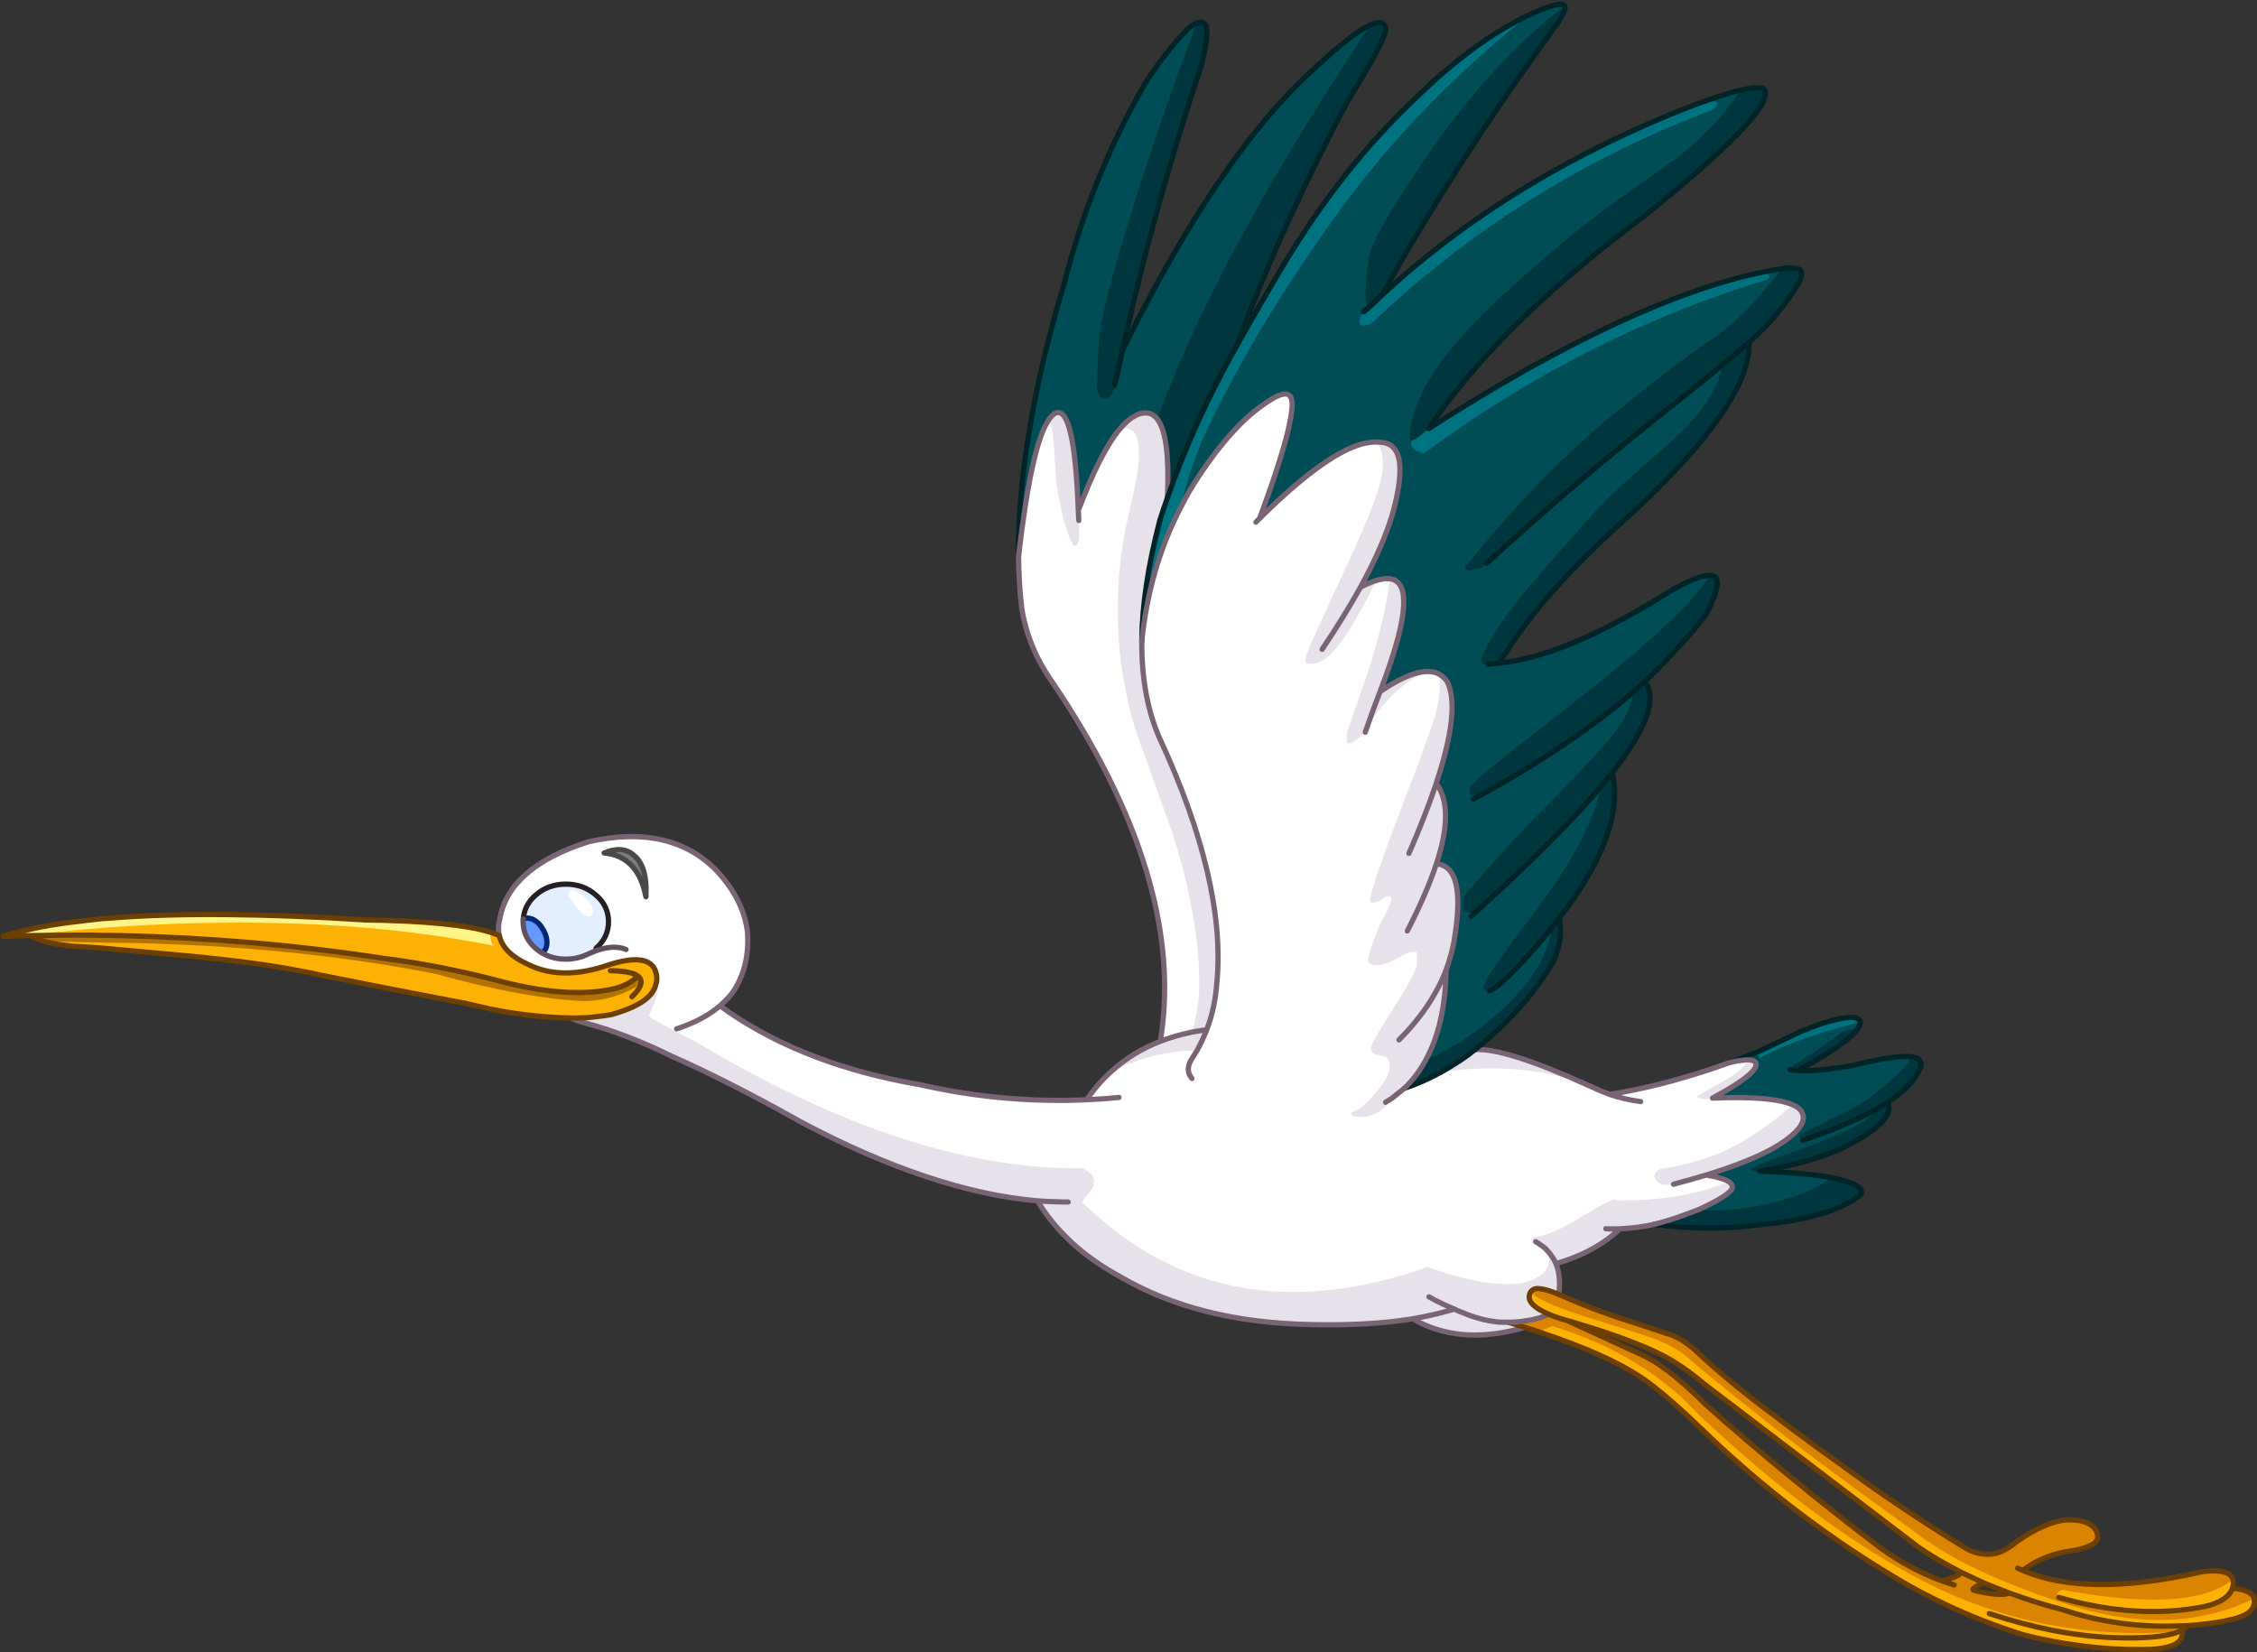 <?xml version="1.0" encoding="UTF-8"?><svg xmlns="http://www.w3.org/2000/svg" xmlns:xlink="http://www.w3.org/1999/xlink" height="477.3" preserveAspectRatio="xMidYMid meet" version="1.0" viewBox="-0.1 -0.5 652.0 477.3" width="652.0" zoomAndPan="magnify"><rect x="-0.1" y="-0.5" width="652.0" height="477.3" fill="#333333" stroke="none"/><defs><clipPath id="a"><path d="M 435 371 L 651.898 371 L 651.898 476.828 L 435 476.828 Z M 435 371"/></clipPath><clipPath id="b"><path d="M 442 371 L 651.898 371 L 651.898 468 L 442 468 Z M 442 371"/></clipPath><clipPath id="c"><path d="M 434 371 L 651.898 371 L 651.898 476.828 L 434 476.828 Z M 434 371"/></clipPath></defs><g><g><path d="M 499.344 340.887 C 498.141 340.152 495.941 339.488 492.809 338.953 C 502.145 336.086 509.215 333.152 513.949 330.152 C 519.414 326.617 521.617 323.617 520.621 321.281 C 520.285 320.148 519.285 319.281 517.617 318.613 C 513.617 316.883 505.945 316.277 494.676 316.746 C 494.609 316.746 494.609 316.746 494.609 316.746 C 502.68 312.414 506.879 309.211 507.215 307.277 C 507.281 306.211 506.48 305.676 504.68 305.676 C 504.277 305.676 503.879 305.742 503.41 305.809 C 502.277 305.875 500.945 306.141 499.41 306.543 C 498.145 307.008 496.879 307.41 495.609 307.875 C 484.938 311.543 474.734 314.145 464.93 315.68 C 463.398 315.078 461.797 314.477 460.262 313.742 C 459.797 313.547 459.395 313.344 458.93 313.145 C 442.789 305.809 431.785 302.34 425.984 302.742 C 425.453 303.141 424.914 303.543 424.383 304.008 C 421.648 306.008 418.848 307.742 416.113 309.277 C 412.578 311.211 409.113 312.746 405.645 313.879 C 408.109 311.477 410.176 308.742 411.844 305.609 C 415.578 298.738 417.516 290.07 417.648 279.734 C 418.582 277.199 419.316 274.598 419.848 271.996 C 422.449 257.125 420.781 249.523 414.848 249.055 C 418.379 238.453 418.379 230.715 414.848 225.848 L 414.781 225.848 C 419.516 211.641 420.582 201.84 418.051 196.57 C 417.312 195.434 416.445 194.637 415.445 194.168 C 415.113 193.969 414.781 193.836 414.445 193.77 C 413.848 193.57 413.18 193.5 412.445 193.5 C 408.977 193.434 404.375 195.371 398.574 199.305 C 406.645 178.43 407.574 167.559 401.441 166.691 C 400.309 166.559 398.973 166.758 397.438 167.227 C 396.039 167.625 394.57 168.293 392.906 169.16 C 397.641 160.559 400.84 153.02 402.574 146.551 C 405.844 133.812 404.512 127.344 398.574 127.277 C 398.176 127.211 397.773 127.211 397.309 127.211 C 396.84 127.145 396.371 127.211 395.906 127.277 C 388.504 128.012 377.836 135.348 363.762 149.285 C 369.297 134.414 372.363 124.145 373.031 118.41 C 373.5 115.273 372.965 113.605 371.562 113.34 C 370.164 113.141 367.828 114.207 364.562 116.605 C 358.762 120.676 352.691 127.344 346.422 136.746 C 344.422 139.746 342.621 142.816 341.02 146.02 C 334.887 157.754 331.148 170.695 329.75 184.766 C 329.816 174.43 331.551 162.824 334.949 149.887 C 335.617 147.688 336.352 145.551 337.152 143.352 C 337.684 131.277 336.684 123.676 334.219 120.539 C 333.352 119.477 332.352 118.875 331.215 118.809 C 328.746 118.609 326.215 120.141 323.48 123.344 C 319.68 127.812 315.676 135.68 311.41 146.949 C 310.676 127.742 308.676 118.34 305.406 118.676 C 304.406 118.875 303.539 119.676 302.672 121.074 C 299.402 126.145 296.605 139.148 294.137 160.156 C 294.203 165.426 294.469 170.426 295.07 175.23 C 296.27 182.828 299.203 189.969 303.938 196.637 C 329.816 234.848 340.219 269.461 335.086 300.34 C 329.684 302.406 324.879 305.41 320.746 309.211 C 318.145 311.543 315.879 314.211 313.809 317.215 C 297.605 317.949 281.531 316.48 265.727 312.879 C 258.191 311.613 251.121 309.941 244.383 307.875 C 231.578 303.941 220.309 298.676 210.508 291.938 C 209.637 291.34 208.77 290.672 207.906 290.07 C 209.172 288.938 210.371 287.734 211.371 286.469 C 214.84 281.535 216.309 275.664 215.84 268.863 C 215.172 262.992 212.508 257.391 207.906 252.125 C 204.102 247.789 199.566 244.789 194.367 243.055 C 187.496 240.719 179.359 240.586 170.023 242.652 C 169.625 242.785 169.223 242.922 168.891 243.055 C 154.152 247.922 145.949 255.258 144.281 264.992 C 143.816 266.727 143.816 268.328 144.148 269.797 C 144.883 273.195 147.684 275.996 152.617 278.199 C 159.086 281.398 166.824 281.398 175.895 278.199 C 183.695 275.73 188.23 276.465 189.363 280.398 C 189.496 280.801 189.562 281.199 189.633 281.602 C 189.633 281.801 189.633 281.934 189.633 282.133 C 189.633 282.469 189.633 282.801 189.562 283.137 C 189.496 283.402 189.43 283.668 189.363 283.934 C 188.695 286.602 186.363 288.805 182.297 290.602 C 180.562 291.34 178.562 292.07 176.293 292.672 C 175.691 292.738 175.094 292.871 174.492 292.938 C 174.16 293.004 173.758 293.004 173.426 293.07 C 171.891 293.27 170.289 293.473 168.559 293.539 C 167.355 293.605 166.09 293.605 164.758 293.605 C 166.023 294.141 167.289 294.605 168.559 294.938 C 176.293 296.938 184.762 300.141 193.898 304.609 C 204.57 309.344 216.441 315.348 229.578 322.684 C 230.113 323.016 230.645 323.281 231.246 323.617 C 256.59 337.09 279.398 344.691 299.605 346.426 C 305.008 355.359 313.012 362.695 323.68 368.434 C 338.551 377.168 356.824 381.77 378.5 382.172 C 389.637 382.434 399.508 381.902 407.977 380.5 C 417.047 385.77 427.852 386.637 440.391 382.969 C 438.855 382.504 437.254 381.969 435.59 381.5 C 437.32 381.5 439.121 381.367 440.922 381.035 C 441.32 380.969 441.723 380.902 442.121 380.836 C 442.988 380.637 443.789 380.434 444.656 380.234 C 444.789 380.168 444.922 380.168 445.059 380.102 C 445.926 379.77 446.66 379.5 447.258 379.168 C 443.457 377.5 441.59 375.836 441.656 374.102 C 441.723 373.434 441.922 372.898 442.258 372.5 C 442.453 372.301 442.656 372.168 442.922 372.031 C 443.125 371.898 443.457 371.832 443.789 371.766 C 443.922 371.766 444.055 371.766 444.258 371.766 C 445.66 371.832 447.656 372.367 450.191 373.434 C 450.66 369.969 450.395 367.031 449.391 364.562 C 456.992 362.363 463.129 359.027 467.867 354.492 C 471.066 354.359 474.336 353.961 477.668 353.227 C 479.602 352.762 481.672 352.16 483.871 351.426 C 486.004 350.691 488.273 349.824 490.609 348.957 C 496.273 346.355 499.477 344.355 500.211 342.957 C 500.547 342.223 500.211 341.488 499.344 340.887" fill="#fff"/></g><g><path d="M 450.324 264.793 C 463.199 248.188 468.266 234.117 465.664 222.711 C 475.602 210.039 478.734 201.238 475.066 196.367 C 478.137 193.5 480.938 190.699 483.473 187.832 C 487.672 183.43 490.805 179.695 492.941 176.629 C 496.742 169.227 497.008 165.559 493.609 165.691 C 493.34 165.758 493.008 165.758 492.672 165.824 C 490.473 166.16 487.273 167.559 482.938 169.961 C 462.664 182.699 446.125 189.766 433.254 191.035 C 433.188 191.035 433.188 191.035 433.121 191.102 L 433.055 191.102 C 440.922 177.695 453.594 163.359 471.133 147.949 C 493.41 127.344 504.746 111.273 505.145 99.801 C 505.145 99.336 505.145 98.867 505.145 98.402 C 511.215 93.066 516.082 87.195 519.75 80.859 C 520.352 79.527 520.484 78.527 520.219 77.926 C 520.219 77.859 520.219 77.859 520.152 77.793 C 519.684 76.926 517.816 76.66 514.684 77.129 C 513.547 77.258 512.281 77.461 510.883 77.793 C 510.68 77.859 510.547 77.859 510.414 77.859 C 510.281 77.926 510.148 77.926 510.078 77.926 C 484.273 83.062 451.727 98.199 412.578 123.344 C 426.184 103.137 446.855 82.727 474.668 62.121 C 498.141 43.18 509.879 31.379 509.812 26.641 C 510.348 24.641 507.949 24.309 502.68 25.574 C 500.008 26.176 496.676 27.242 492.605 28.641 C 491.477 29.043 490.34 29.441 489.074 29.91 C 453.66 43.648 423.648 61.988 399.039 84.863 C 399.242 84.461 399.441 84.129 399.641 83.797 C 413.715 58.652 430.52 32.645 450.129 5.836 C 450.191 5.633 450.328 5.434 450.461 5.234 C 451.395 3.699 451.926 2.566 452.059 1.766 C 452.059 1.566 451.992 1.367 451.926 1.23 C 451.328 0.363 449.059 0.699 445.258 2.234 C 444.055 2.699 442.855 3.234 441.59 3.832 C 430.984 8.836 420.047 16.906 408.781 27.906 C 394.641 41.246 381.902 57.32 370.629 76.125 C 366.027 83.863 361.562 91.531 357.359 99.066 C 365.297 77.258 375.898 53.918 389.105 28.91 C 397.375 15.637 401.039 8.367 400.109 7.168 C 399.508 5.766 398.105 5.633 395.773 6.699 C 392.305 8.234 386.902 12.504 379.5 19.371 C 361.227 35.777 342.754 62.922 324.148 100.734 C 330.215 73.191 337.82 45.848 346.82 18.773 L 347.156 17.57 C 348.355 12.438 348.754 8.969 348.422 7.168 C 347.82 5.898 346.891 5.566 345.621 6.168 C 344.754 6.5 343.688 7.168 342.555 8.301 C 338.152 13.035 334.152 18.172 330.617 23.707 C 320.211 41.914 312.477 60.988 307.473 80.93 C 304.203 91.801 301.539 102.137 299.473 112.008 C 295.805 129.68 294.004 145.684 294.137 160.156 C 296.605 139.148 299.402 126.145 302.672 121.074 C 303.539 119.676 304.406 118.875 305.406 118.676 C 308.676 118.34 310.676 127.742 311.41 146.949 C 315.676 135.68 319.68 127.812 323.48 123.344 C 326.215 120.141 328.746 118.609 331.215 118.809 C 332.352 118.875 333.352 119.477 334.219 120.539 C 336.684 123.676 337.684 131.277 337.152 143.352 C 336.352 145.551 335.617 147.688 334.949 149.887 C 331.551 162.824 329.816 174.43 329.75 184.766 C 331.148 170.695 334.887 157.754 341.02 146.02 C 342.621 142.816 344.422 139.746 346.422 136.746 C 352.691 127.344 358.762 120.676 364.562 116.609 C 367.828 114.207 370.164 113.141 371.562 113.34 C 372.965 113.605 373.5 115.273 373.031 118.41 C 372.363 124.145 369.297 134.414 363.762 149.285 C 377.836 135.348 388.504 128.012 395.906 127.277 C 396.371 127.211 396.84 127.145 397.309 127.211 C 397.773 127.211 398.176 127.211 398.574 127.277 C 404.512 127.344 405.844 133.812 402.574 146.551 C 400.84 153.02 397.641 160.559 392.906 169.16 C 394.57 168.293 396.039 167.625 397.438 167.227 C 398.973 166.758 400.309 166.559 401.441 166.691 C 407.574 167.559 406.645 178.43 398.574 199.305 C 404.375 195.367 408.977 193.434 412.445 193.504 C 413.18 193.504 413.848 193.57 414.445 193.77 C 414.781 193.836 415.113 193.969 415.445 194.168 C 416.445 194.637 417.312 195.434 418.051 196.57 C 420.582 201.84 419.516 211.641 414.781 225.848 L 414.848 225.848 C 418.379 230.715 418.379 238.453 414.848 249.055 C 420.781 249.523 422.449 257.125 419.848 271.996 C 419.316 274.598 418.582 277.199 417.648 279.734 C 417.516 290.07 415.578 298.738 411.844 305.609 C 410.176 308.742 408.109 311.477 405.645 313.879 C 409.113 312.746 412.578 311.211 416.113 309.277 C 418.848 307.742 421.648 306.008 424.383 304.008 C 424.914 303.543 425.453 303.141 425.984 302.742 C 436.055 294.672 443.656 286.004 448.859 276.863 C 450.66 272.531 451.129 268.465 450.328 264.793 L 450.324 264.793" fill="#004d55"/></g><g><path d="M 551.762 304.809 C 548.629 304.473 543.023 305.344 534.957 307.344 C 527.953 308.543 522.754 309.012 519.219 308.809 C 527.953 304.074 533.488 300.273 535.891 297.539 C 536.891 296.406 537.355 295.473 537.289 294.672 C 536.891 293.539 535.355 293.137 532.621 293.605 C 527.953 294.402 522.754 296.207 516.949 299.008 C 511.148 301.809 507.879 303.344 507.145 303.609 C 505.879 304.074 504.613 304.609 503.344 305.074 C 502.012 305.539 500.68 306.074 499.41 306.543 C 500.945 306.141 502.277 305.875 503.41 305.809 C 503.879 305.742 504.277 305.676 504.68 305.676 C 506.48 305.676 507.281 306.211 507.215 307.277 C 506.879 309.211 502.68 312.414 494.609 316.746 C 494.609 316.746 494.609 316.746 494.676 316.746 C 505.945 316.277 513.617 316.883 517.617 318.613 C 519.285 319.281 520.285 320.148 520.621 321.281 C 521.617 323.617 519.414 326.617 513.949 330.152 C 509.215 333.152 502.145 336.086 492.809 338.953 C 495.941 339.488 498.141 340.156 499.344 340.887 C 500.211 341.488 500.547 342.223 500.211 342.957 C 499.477 344.355 496.273 346.355 490.609 348.957 C 488.273 349.824 486.004 350.691 483.871 351.426 C 481.672 352.16 479.602 352.762 477.668 353.227 C 488.676 354.629 499.344 354.629 509.746 353.16 C 521.551 352.023 530.555 349.426 536.625 345.359 C 537.758 344.488 537.957 343.621 537.289 342.891 C 535.957 341.621 533.223 340.555 529.086 339.754 C 524.219 338.82 517.551 338.219 508.945 337.887 C 508.746 337.82 508.48 337.82 508.277 337.82 C 519.016 336.086 527.688 333.555 534.156 330.152 C 543.16 325.414 546.828 321.348 545.16 317.949 C 550.027 314.812 553.16 311.547 554.562 308.211 C 555.43 306.211 554.496 305.074 551.762 304.809" fill="#004d55"/></g><g><path d="M 35.844 273.996 C 53.246 274.598 71.188 276.801 89.66 280.602 C 90.395 280.734 91.062 280.867 91.797 281.066 C 106 283.934 120.141 286.668 134.211 289.336 L 141.547 291.004 C 147.551 292.27 154.02 293.07 160.953 293.473 C 161.223 293.473 161.488 293.473 161.754 293.539 C 162.754 293.539 163.758 293.539 164.758 293.605 C 166.09 293.605 167.355 293.605 168.559 293.539 C 170.289 293.473 171.891 293.27 173.426 293.07 C 173.758 293.004 174.16 293.004 174.492 292.938 C 175.094 292.871 175.691 292.738 176.293 292.672 C 178.562 292.07 180.562 291.34 182.297 290.602 C 186.363 288.805 188.695 286.602 189.363 283.934 C 189.43 283.668 189.496 283.402 189.562 283.137 C 189.633 282.801 189.633 282.469 189.633 282.133 C 189.633 281.934 189.633 281.801 189.633 281.602 C 189.562 281.199 189.496 280.801 189.363 280.398 C 188.23 276.465 183.695 275.73 175.895 278.199 C 166.824 281.398 159.086 281.398 152.617 278.199 C 147.684 275.996 144.883 273.195 144.148 269.797 C 143.414 269.461 142.547 269.195 141.68 268.863 C 134.945 266.727 122.809 265.527 105.402 265.262 C 75.992 263.395 51.715 263.195 32.707 264.66 C 32.641 264.66 32.641 264.66 32.574 264.66 L 32.508 264.66 C 32.375 264.66 32.242 264.66 32.043 264.727 C 30.375 264.793 28.84 264.93 27.305 265.129 C 27.105 265.129 26.973 265.129 26.773 265.195 C 26.305 265.262 25.906 265.262 25.508 265.328 C 24.773 265.395 23.973 265.527 23.238 265.598 C 14.367 266.594 6.898 268.062 0.766 269.996 C 2.43 269.93 4.031 269.93 5.699 269.863 C 6.699 269.797 7.766 269.797 8.766 269.797 C 9.965 270.465 11.301 270.996 12.77 271.465 C 15.969 272.332 19.684 273.18 24.02 272.98 L 35.844 273.996" fill="#fdb102"/></g><g clip-path="url(#a)"><path d="M 651.066 461.266 C 650.531 459.598 648.465 458.598 644.797 458.398 C 644.93 458.062 644.996 457.664 645.062 457.199 C 645.062 456.664 644.996 456.195 644.93 455.797 C 644.266 453.727 641.395 452.93 636.391 453.527 C 636.324 453.527 636.324 453.527 636.262 453.527 C 613.918 458.664 596.578 458.531 584.238 453.195 C 588.242 450.129 593.109 448.191 598.848 447.461 C 600.781 447.125 602.312 446.66 603.449 446.125 C 605.781 445.258 606.449 443.789 605.449 441.723 C 604.184 439.523 601.379 438.457 596.98 438.59 C 592.711 438.922 587.773 441.125 582.238 445.059 C 579.641 447.258 577.035 448.461 574.57 448.527 C 572.102 448.594 569.77 447.992 567.438 446.594 C 554.828 438.855 542.559 430.652 530.754 421.918 C 523.684 416.918 516.816 411.781 510.078 406.645 C 509.68 406.379 509.348 406.109 509.016 405.844 C 502.543 400.977 496.477 395.906 490.805 390.707 C 490.676 390.57 490.539 390.438 490.473 390.371 C 487.871 387.906 485.406 386.238 483.07 385.305 L 473.469 382.102 C 465.863 379.77 458.93 377.234 452.66 374.5 C 451.793 374.102 450.926 373.766 450.191 373.434 C 447.656 372.367 445.66 371.832 444.258 371.766 C 444.055 371.766 443.922 371.766 443.789 371.766 C 443.457 371.832 443.125 371.898 442.926 372.031 C 442.656 372.168 442.453 372.301 442.258 372.5 C 441.922 372.898 441.723 373.434 441.656 374.102 C 441.59 375.836 443.457 377.5 447.258 379.168 C 446.66 379.5 445.926 379.77 445.059 380.102 C 444.922 380.168 444.789 380.168 444.656 380.234 C 443.789 380.434 442.988 380.637 442.121 380.836 C 441.723 380.902 441.32 380.969 440.922 381.035 C 439.121 381.367 437.32 381.5 435.59 381.5 C 437.254 381.969 438.855 382.504 440.391 382.969 C 441.656 383.367 442.855 383.77 444.125 384.172 C 458.859 389.039 469.531 393.973 476.137 398.977 C 480.602 402.309 485.473 406.578 490.738 411.715 L 491.273 412.18 C 509.348 429.719 529.223 444.789 550.895 457.328 C 561.363 463.266 572.504 468.066 584.371 471.801 C 596.18 474.734 607.516 476.137 618.254 476.07 C 626.855 476.137 630.855 474.336 630.258 470.801 C 630.258 470.668 630.258 470.535 630.191 470.402 C 630.855 470.07 631.324 469.602 631.66 469.137 C 631.793 469.137 631.926 469.137 632.059 469.137 C 633.121 469.066 634.191 468.934 635.258 468.867 C 635.594 468.801 635.859 468.801 636.195 468.734 C 636.262 468.734 636.324 468.734 636.391 468.734 C 639.859 468.398 642.727 467.867 644.93 467.27 C 649.266 466.266 651.328 464.465 651.133 461.93 C 651.133 461.73 651.133 461.465 651.066 461.266 Z M 560.633 456.129 C 554.363 453.797 548.492 450.594 543.09 446.66 C 525.551 433.387 508.746 419.582 492.672 405.312 C 485.805 398.441 480.004 393.84 475.336 391.441 L 452.859 381.102 C 453.461 381.238 453.992 381.367 454.594 381.57 C 465.598 384.836 474.336 388.039 480.672 391.305 C 484.738 393.504 488.473 396.176 492.008 399.176 L 553.898 446.324 C 557.832 449.059 562.098 451.527 566.566 453.797 C 565.5 454.926 563.5 455.664 560.633 456.129 Z M 570.035 458.93 C 569.434 458.598 570.438 457.863 572.969 456.797 C 575.371 457.797 577.84 458.797 580.371 459.73 C 578.703 460.465 575.305 460.195 570.035 458.93" fill="#fdb102"/></g><g><path d="M 509.809 26.641 C 510.344 24.641 507.945 24.309 502.672 25.574 C 498.406 32.309 492.137 38.98 483.934 45.449 C 468.66 55.984 457.523 64.258 450.387 70.324 C 436.852 81.797 427.18 90.867 421.379 97.602 C 412.039 108.34 407.305 117.809 407.172 126.078 C 407.238 126.68 407.438 126.879 407.77 126.68 C 407.906 126.742 408.172 126.68 408.508 126.543 C 408.84 126.41 409.703 125.809 411.039 124.676 L 412.574 123.344 C 426.18 103.137 446.852 82.73 474.664 62.121 C 498.137 43.18 509.875 31.379 509.809 26.641" fill="#00373e"/></g><g><path d="M 519.746 80.859 C 520.348 79.527 520.48 78.527 520.211 77.926 C 520.211 77.859 520.211 77.859 520.145 77.793 C 519.68 76.926 517.812 76.66 514.68 77.129 C 513.145 78.992 511.809 80.66 510.539 82.195 C 505.406 88.664 499.605 94.066 493.137 98.402 C 486.602 102.734 477.465 109.738 465.66 119.477 C 457.656 126.078 449.922 133.281 442.383 141.215 C 436.383 147.551 429.98 154.887 423.109 163.359 C 423.176 163.691 423.246 163.957 423.379 164.023 C 423.445 164.09 423.844 164.16 424.512 164.227 C 425.113 164.289 426.312 164.023 428.047 163.492 C 428.445 163.023 428.914 162.625 429.379 162.223 C 446.254 146.684 464.527 131.145 484.199 115.672 C 489.137 111.738 493.539 108.203 497.469 104.938 C 499.336 103.336 501.004 101.934 502.406 100.734 C 502.809 100.402 503.207 100.066 503.539 99.734 C 503.871 99.469 504.141 99.199 504.473 99 C 504.676 98.801 504.871 98.602 505.141 98.402 C 511.207 93.066 516.078 87.195 519.746 80.859" fill="#00373e"/></g><g><path d="M 510.074 80.328 C 511.344 79.996 511.344 79.195 510.074 77.926 C 484.27 83.062 451.719 98.199 412.574 123.344 L 411.039 124.676 C 409.703 125.809 408.84 126.41 408.508 126.543 C 408.172 126.68 407.906 126.742 407.77 126.68 C 407.039 128.477 408.172 129.746 411.172 130.547 C 441.719 107.938 474.664 91.199 510.074 80.328" fill="#007380"/></g><g><path d="M 505.141 98.402 C 504.871 98.602 504.676 98.801 504.473 99 C 504.141 99.199 503.871 99.469 503.539 99.734 C 503.207 100.066 502.809 100.402 502.406 100.734 C 501.004 101.934 499.336 103.336 497.469 104.938 C 496.402 111.605 491.734 118.742 483.398 126.41 C 478.062 131.078 473.93 134.746 470.996 137.348 C 465.66 142.086 461.191 146.551 457.656 150.688 C 448.719 160.758 442.586 167.824 439.184 172.027 C 433.648 178.828 429.848 184.766 427.781 189.898 C 427.715 191.035 428.379 191.566 429.781 191.434 C 431.18 191.234 432.246 191.168 432.984 191.102 L 433.051 191.102 C 440.914 177.695 453.586 163.359 471.129 147.953 C 493.402 127.344 504.742 111.273 505.141 99.801 C 505.141 99.336 505.141 98.867 505.141 98.402" fill="#00373e"/></g><g><path d="M 494.734 31.176 C 496.938 29.375 496.203 28.512 492.602 28.641 C 491.469 29.043 490.336 29.441 489.07 29.91 C 453.656 43.648 423.645 61.988 399.035 84.863 C 397.703 86.129 396.367 87.328 395.035 88.598 C 394.969 88.664 394.969 88.664 394.902 88.73 C 394.836 88.797 394.699 88.93 394.637 88.996 C 394.367 89.199 394.102 89.398 393.832 89.598 C 393.766 89.598 393.766 89.598 393.766 89.664 C 391.699 93.199 392.434 94.336 395.969 93.066 C 424.578 65.789 457.523 45.184 494.734 31.176" fill="#007380"/></g><g><path d="M 450.121 5.836 C 450.188 5.633 450.32 5.434 450.453 5.234 C 451.387 3.699 451.922 2.566 452.055 1.766 C 452.055 1.566 451.988 1.367 451.922 1.23 C 437.715 12.102 424.379 26.711 411.84 44.98 C 403.906 56.586 398.703 65.121 396.367 70.523 C 396.102 71.059 395.902 71.59 395.699 72.059 C 394.301 79.859 394.035 85.195 394.77 87.996 L 394.902 88.73 C 394.969 88.664 394.969 88.664 395.035 88.598 C 396.367 87.328 397.703 86.129 399.035 84.863 C 399.238 84.461 399.438 84.129 399.637 83.797 C 413.707 58.652 430.512 32.645 450.121 5.836" fill="#00373e"/></g><g><path d="M 413.176 29.375 C 422.109 20.305 431.582 11.77 441.582 3.836 C 430.98 8.836 420.043 16.906 408.773 27.91 C 394.637 41.246 381.895 57.32 370.625 76.129 C 366.023 83.863 361.555 91.531 357.352 99.066 C 357.09 99.535 356.82 100 356.555 100.469 C 348.551 114.809 342.082 129.078 337.148 143.352 C 336.348 145.551 335.613 147.688 334.945 149.887 C 331.547 162.824 329.812 174.43 329.746 184.766 C 331.145 170.695 334.879 157.754 341.016 146.02 C 342.75 138.082 345.414 130.277 349.02 122.742 C 354.688 111.008 360.953 99.602 367.824 88.598 C 374.359 78.062 381.297 67.855 388.699 57.922 C 396.164 47.852 404.305 38.379 413.176 29.375" fill="#007380"/></g><g><path d="M 400.105 7.168 C 399.504 5.77 398.102 5.633 395.77 6.703 C 378.227 33.043 363.754 57.254 352.422 79.461 C 344.883 94.199 338.812 107.871 334.215 120.543 C 336.68 123.676 337.68 131.277 337.148 143.352 C 342.082 129.078 348.551 114.809 356.555 100.469 C 356.82 100 357.09 99.535 357.352 99.066 C 365.293 77.262 375.895 53.918 389.102 28.91 C 397.371 15.637 401.035 8.367 400.105 7.168" fill="#00373e"/></g><g><path d="M 343.414 11.969 C 343.352 12.168 343.281 12.305 343.215 12.504 C 337.68 27.375 332.277 43.312 326.875 60.453 C 320.742 80.062 317.539 92.934 317.273 99.133 C 316.938 105.336 316.805 109.273 316.805 111.008 C 317.008 113.406 317.738 114.609 319.008 114.609 C 320.141 114.609 320.941 113.871 321.477 112.406 C 321.605 111.938 321.738 111.406 321.875 110.805 C 322.008 110.203 322.141 109.738 322.211 109.406 C 322.273 109.07 322.273 109.008 322.34 109.07 C 322.941 106.27 323.543 103.469 324.145 100.734 C 330.211 73.191 337.816 45.848 346.816 18.773 L 347.152 17.57 C 348.352 12.438 348.75 8.969 348.418 7.168 C 347.816 5.902 346.883 5.566 345.617 6.168 C 344.949 7.836 344.281 9.57 343.617 11.371 C 343.551 11.57 343.48 11.77 343.414 11.969" fill="#00373e"/></g><g><path d="M 186.492 258.594 C 186.824 252.523 185.559 248.523 182.824 246.453 C 180.758 244.652 177.953 244.453 174.422 245.922 C 180.957 246.52 184.957 250.723 186.492 258.594" fill="#7c7c7c"/></g><g><path d="M 151.078 264.992 C 151.879 264.594 152.812 264.66 153.879 265.129 C 155.078 265.727 156.082 266.727 156.812 268.129 C 157.613 269.461 157.949 270.797 157.883 272.062 C 157.816 273.332 157.348 274.266 156.48 274.73 L 156.48 274.801 C 158.48 275.996 160.75 276.598 163.352 276.598 C 165.418 276.598 167.352 276.199 169.02 275.465 C 169.152 275.398 169.285 275.332 169.484 275.266 C 170.418 274.801 171.285 274.199 172.086 273.465 C 174.488 271.332 175.688 268.797 175.688 265.793 C 175.688 262.793 174.488 260.191 172.086 258.125 C 169.688 255.992 166.75 254.926 163.352 254.926 C 159.949 254.926 157.016 255.992 154.613 258.125 C 152.414 260.059 151.277 262.328 151.078 264.992" fill="#e3eeff"/></g><g><path d="M 153.879 265.129 C 152.812 264.66 151.879 264.594 151.078 264.992 C 151.012 265.262 151.012 265.527 151.012 265.793 C 151.012 268.797 152.215 271.332 154.613 273.465 C 155.215 273.93 155.812 274.398 156.414 274.801 L 156.48 274.73 C 157.348 274.266 157.816 273.332 157.883 272.062 C 157.949 270.797 157.613 269.461 156.812 268.129 C 156.082 266.727 155.082 265.727 153.879 265.129" fill="#69f"/></g><g><path d="M 331.211 118.809 C 328.742 118.609 326.211 120.141 323.477 123.344 C 329.41 122.008 330.48 129.145 326.742 144.684 C 325.211 150.887 324.074 156.82 323.477 162.492 C 321.477 182.566 323.941 201.305 330.945 218.711 C 332.547 223.312 334.277 228.18 336.145 233.383 C 336.945 235.516 337.746 237.719 338.547 239.984 C 343.75 256.258 346.352 270.996 346.352 284.199 C 346.352 286.27 346.148 288.668 345.684 291.469 C 345.219 294.07 344.75 296.141 344.219 297.672 C 345.617 297.406 347.016 297.207 348.484 297.008 C 350.152 292.738 351.086 288.203 351.418 283.469 C 353.285 264.195 347.816 240.719 334.945 212.91 C 331.41 204.973 329.676 195.637 329.746 184.766 C 329.812 174.43 331.547 162.824 334.945 149.887 C 335.613 147.688 336.348 145.551 337.148 143.352 C 337.68 131.277 336.68 123.676 334.215 120.543 C 333.344 119.477 332.344 118.875 331.211 118.809" fill="#e7e2e9"/></g><g><path d="M 305.398 118.676 C 304.402 118.875 303.535 119.676 302.668 121.074 C 303.535 121.879 304.137 124.344 304.336 128.477 C 304.734 135.281 305.066 139.281 305.27 140.551 C 306.137 145.016 306.801 148.152 307.27 150.02 C 308.137 153.289 309.07 155.688 310.203 157.289 C 311.27 157.02 311.738 155.82 311.672 153.754 C 311.539 151.688 311.473 150.352 311.539 149.887 L 311.402 146.953 C 310.672 127.742 308.668 118.344 305.398 118.676" fill="#e7e2e9"/></g><g><path d="M 389.035 211.039 L 389.035 214.043 C 389.164 214.176 389.434 214.242 389.832 214.242 C 390.566 214.242 392.035 213.176 394.301 211.039 C 394.5 210.508 394.637 209.977 394.836 209.508 C 396.102 205.773 397.371 202.371 398.566 199.305 C 406.641 178.43 407.57 167.559 401.438 166.691 C 400.305 175.363 398.168 184.23 395.164 193.234 C 393.566 198.035 391.496 203.973 389.035 211.039" fill="#e7e2e9"/></g><g><path d="M 377.43 191.234 C 377.629 191.301 378.094 191.301 378.961 191.234 C 382.031 191.234 385.629 187.898 389.832 181.297 C 392.035 177.762 394.566 173.094 397.434 167.227 C 396.035 167.625 394.566 168.293 392.902 169.16 C 389.832 174.695 386.164 180.633 381.828 187.102 C 386.164 180.633 389.832 174.695 392.902 169.16 C 397.633 160.559 400.836 153.02 402.57 146.551 C 405.84 133.812 404.504 127.344 398.566 127.277 C 398.168 127.211 397.77 127.211 397.301 127.211 C 398.238 127.879 398.836 129.078 399.172 130.812 C 399.367 132.078 399.434 133.414 399.305 134.812 C 399.305 138.949 395.566 148.887 388.164 164.625 C 380.762 180.43 377.027 188.766 377.027 189.633 C 377.027 190.633 377.16 191.168 377.43 191.234" fill="#e7e2e9"/></g><g><path d="M 415.441 194.168 C 415.707 195.168 415.844 196.305 415.844 197.438 C 415.844 200.973 414.973 205.172 413.242 210.039 C 410.773 216.844 409.574 220.312 409.508 220.512 C 408.371 223.246 405.773 230.113 401.703 240.984 C 397.633 251.855 395.566 258.258 395.633 260.059 C 396.504 260.59 398.035 260.125 400.238 258.594 C 402.57 257.793 402.238 259.992 399.305 265.129 C 398.5 266.594 397.633 268.73 396.633 271.465 C 395.633 274.199 395.102 276.199 395.102 277.332 C 396.504 279.266 400.105 278.531 405.906 275.062 C 408.371 274.129 409.441 274.266 409.238 275.531 L 409.238 278.398 C 408.441 280.867 406.172 285.066 402.371 290.871 C 397.5 298.473 395.301 302.477 395.902 302.875 C 396.301 303.809 397.5 304.406 399.57 304.609 C 400.77 304.742 401.371 305.809 401.371 307.809 C 401.371 309.543 400.035 311.945 397.434 315.078 C 394.836 318.281 392.434 320.215 390.301 320.883 C 389.766 321.75 390.832 322.215 393.496 322.215 C 396.102 322.016 398.371 320.945 400.238 319.078 C 401.172 318.078 401.703 317.414 401.902 317.012 C 401.969 316.945 401.969 316.883 401.969 316.812 L 400.168 317.949 L 401.969 316.812 L 405.641 313.879 C 408.105 311.477 410.172 308.742 411.84 305.609 C 415.574 298.738 417.508 290.07 417.645 279.734 C 414.91 286.871 410.371 293.605 404.039 299.941 C 410.371 293.605 414.91 286.871 417.645 279.734 C 418.578 277.199 419.309 274.598 419.844 271.996 C 422.445 257.125 420.777 249.523 414.844 249.055 C 412.973 254.727 410.172 261.195 406.438 268.465 C 410.172 261.195 412.973 254.727 414.844 249.055 C 418.371 238.453 418.371 230.715 414.844 225.848 L 414.773 225.914 C 412.773 231.852 410.172 238.586 406.906 246.055 C 410.172 238.586 412.773 231.852 414.773 225.914 C 414.773 225.848 414.773 225.848 414.773 225.848 C 419.512 211.641 420.578 201.84 418.043 196.57 C 417.309 195.434 416.441 194.637 415.441 194.168" fill="#e7e2e9"/></g><g><path d="M 412.441 193.504 C 408.973 193.434 404.371 195.367 398.566 199.305 C 397.371 202.371 396.102 205.773 394.836 209.508 C 400.168 201.238 406.039 195.902 412.441 193.504" fill="#e7e2e9"/></g><g><path d="M 424.645 228.98 C 424.91 229.25 425.777 229.383 427.246 229.449 C 445.32 219.512 460.121 209.508 471.664 199.438 C 472.797 198.438 473.93 197.367 475.062 196.367 C 478.129 193.504 480.934 190.699 483.469 187.836 C 487.668 183.434 490.801 179.695 492.938 176.629 C 496.738 169.227 497.004 165.559 493.605 165.691 C 490.734 171.762 479.328 182.766 459.391 198.637 C 447.723 207.773 439.719 214.043 435.383 217.445 C 428.113 223.246 424.445 226.449 424.445 227.18 C 424.445 228.246 424.512 228.848 424.645 228.98" fill="#00373e"/></g><g><path d="M 471.664 199.438 C 471.328 204.172 468.195 209.641 462.258 215.977 C 457.059 221.711 451.188 227.848 444.652 234.383 C 438.582 240.387 431.445 248.258 423.176 257.992 C 423.109 258.059 423.109 258.059 423.043 258.125 C 421.777 262.059 422.711 263.793 425.91 263.262 C 441.852 248.855 454.055 236.652 462.527 226.582 C 463.594 225.246 464.66 223.98 465.66 222.711 C 475.598 210.039 478.73 201.238 475.062 196.367 C 473.93 197.367 472.797 198.438 471.664 199.438" fill="#00373e"/></g><g><path d="M 465.66 222.711 C 464.66 223.98 463.594 225.246 462.527 226.582 C 460.391 236.25 454.723 247.391 445.453 260.059 C 440.648 266.395 437.246 270.996 435.184 273.73 C 431.715 278.465 429.445 282 428.445 284.402 C 428.379 285.535 428.98 285.938 430.113 285.734 C 431.246 285.469 433.449 283.734 436.582 280.602 C 439.785 277.465 443.652 273.129 448.121 267.594 C 448.855 266.664 449.586 265.727 450.32 264.793 C 463.191 248.188 468.262 234.117 465.66 222.711" fill="#00373e"/></g><g><path d="M 450.32 264.793 C 449.586 265.727 448.855 266.664 448.121 267.594 C 447.121 275.73 442.051 283.801 433.051 291.871 C 425.91 298.273 418.844 302.875 411.84 305.609 C 410.172 308.742 408.105 311.477 405.641 313.879 C 409.105 312.746 412.574 311.211 416.109 309.277 C 418.844 307.742 421.645 306.008 424.379 304.008 C 424.91 303.543 425.445 303.141 425.98 302.742 C 436.047 294.672 443.652 286.004 448.855 276.863 C 450.652 272.531 451.121 268.465 450.32 264.793" fill="#00373e"/></g><g><path d="M 425.98 302.742 C 425.445 303.141 424.91 303.543 424.379 304.008 C 421.645 306.008 418.844 307.742 416.109 309.277 C 431.582 306.941 445.852 308.211 458.926 313.145 C 442.785 305.809 431.781 302.34 425.98 302.742" fill="#e7e2e9"/></g><g><path d="M 413.773 366.031 C 413.309 365.832 412.773 365.695 412.309 365.496 C 412.176 365.562 412.039 365.633 411.906 365.695 C 372.559 379.434 339.414 373.164 312.539 346.824 C 312.738 346.355 312.938 345.957 313.137 345.758 L 313.34 345.488 C 313.535 345.223 313.738 345.023 313.805 344.957 L 314.605 343.957 C 316.938 341.09 316.273 338.754 312.672 337.02 C 279.523 337.484 242.113 325.215 200.43 300.207 C 199.43 299.738 196.828 298.406 192.762 296.27 C 189.16 294.336 187.359 293.27 187.359 292.938 C 189.094 289.203 189.961 286.602 189.961 285.066 C 189.961 284.602 189.824 284 189.559 283.137 C 189.492 283.402 189.426 283.668 189.359 283.934 C 188.691 286.602 186.359 288.805 182.289 290.602 C 180.555 291.34 178.555 292.07 176.289 292.672 C 175.688 292.738 175.086 292.871 174.488 292.938 C 174.152 293.004 173.754 293.004 173.422 293.07 C 171.887 293.27 170.285 293.473 168.551 293.539 C 167.352 293.605 166.086 293.605 164.75 293.605 C 166.02 294.141 167.285 294.605 168.551 294.938 C 176.289 296.938 184.758 300.141 193.895 304.609 C 204.566 309.344 216.434 315.348 229.574 322.684 C 230.109 323.016 230.641 323.281 231.242 323.617 C 256.586 337.09 279.395 344.691 299.602 346.426 C 302.199 346.625 304.734 346.688 307.27 346.758 C 307.668 346.758 308.07 346.758 308.469 346.758 C 308.07 346.758 307.668 346.758 307.27 346.758 C 304.734 346.688 302.199 346.625 299.602 346.426 C 305.004 355.359 313.004 362.695 323.676 368.434 C 338.547 377.168 356.82 381.77 378.496 382.172 C 389.633 382.434 399.504 381.902 407.973 380.5 C 412.309 379.77 416.309 378.836 419.977 377.703 C 416.309 378.836 412.309 379.77 407.973 380.5 C 417.039 385.77 427.848 386.637 440.387 382.969 C 438.852 382.504 437.246 381.969 435.582 381.5 C 437.316 381.5 439.117 381.367 440.914 381.035 C 441.316 380.969 441.719 380.902 442.117 380.836 C 442.984 380.637 443.785 380.434 444.652 380.234 C 444.785 380.168 444.918 380.168 445.055 380.102 C 445.922 379.77 446.652 379.5 447.254 379.168 C 443.453 377.5 441.582 375.836 441.652 374.102 C 441.719 373.434 441.918 372.898 442.254 372.5 C 442.449 372.301 442.652 372.168 442.914 372.031 C 443.121 371.898 443.453 371.832 443.785 371.766 C 443.918 371.766 444.051 371.766 444.25 371.766 C 445.652 371.832 447.652 372.367 450.188 373.434 C 450.652 369.969 450.387 367.031 449.387 364.562 C 448.785 363.164 447.918 361.895 446.852 360.766 C 448.52 365.633 445.984 368.766 439.383 370.23 C 432.848 371.102 424.312 369.699 413.773 366.031" fill="#e7e2e9"/></g><g><path d="M 442.918 356.895 C 441.918 357.16 442.117 357.629 443.52 358.227 C 444.25 358.629 444.918 359.094 445.52 359.562 C 445.652 359.629 445.785 359.762 445.984 359.895 C 446.32 360.16 446.586 360.43 446.852 360.766 C 447.918 361.895 448.785 363.164 449.387 364.562 C 456.988 362.363 463.125 359.027 467.863 354.492 C 466.461 354.559 465.125 354.559 463.789 354.492 C 465.125 354.559 466.461 354.559 467.863 354.492 C 471.059 354.359 474.328 353.961 477.664 353.227 C 479.598 352.762 481.664 352.16 483.867 351.426 C 486 350.691 488.27 349.824 490.602 348.957 C 496.27 346.355 499.473 344.355 500.203 342.957 C 500.539 342.223 500.203 341.488 499.336 340.887 C 490.203 344.621 479.531 346.426 467.461 346.289 C 466.594 346.156 466.125 346.09 466.059 346.09 C 465.328 346.09 461.926 347.891 455.988 351.492 C 449.988 355.094 445.652 356.895 442.914 356.895 L 442.918 356.895" fill="#e7e2e9"/></g><g><path d="M 489.934 316.277 C 490.602 316.746 491.402 317.012 492.336 317.012 C 492.535 317.012 493.336 316.945 494.605 316.746 C 502.672 312.414 506.875 309.211 507.207 307.277 C 507.273 306.211 506.477 305.676 504.676 305.676 C 504.609 305.875 504.539 306.074 504.473 306.277 C 503.742 307.742 501.871 309.41 498.738 311.277 C 494.473 313.68 491.535 315.348 489.934 316.277" fill="#e7e2e9"/></g><g><path d="M 483.867 351.426 C 481.664 352.16 479.598 352.762 477.664 353.227 C 488.668 354.629 499.336 354.629 509.742 353.16 C 521.547 352.023 530.551 349.426 536.621 345.359 C 537.75 344.488 537.953 343.621 537.285 342.891 C 535.953 341.621 533.219 340.555 529.078 339.754 C 525.949 342.023 521.945 343.957 517.215 345.488 C 509.809 347.957 501.938 349.16 493.734 349.16 C 493.203 349.16 492.137 349.094 490.602 348.957 C 488.27 349.824 486 350.691 483.867 351.426" fill="#00373e"/></g><g><path d="M 479.328 337.223 C 477.73 338.355 477.395 339.422 478.328 340.488 C 479.199 341.488 480.266 341.957 481.465 341.82 C 482.664 341.688 483.266 341.621 483.332 341.621 C 486.734 340.754 489.867 339.82 492.801 338.953 C 502.141 336.086 509.211 333.152 513.945 330.152 C 519.41 326.617 521.613 323.617 520.613 321.281 C 520.281 320.148 519.277 319.281 517.613 318.613 C 513.676 322.48 508.539 326.281 502.074 329.953 C 495.602 333.617 488 336.02 479.328 337.223" fill="#e7e2e9"/></g><g><path d="M 344.219 297.672 C 344.152 297.672 344.016 297.672 343.949 297.738 C 343.75 297.805 343.617 297.805 343.414 297.871 C 340.48 298.473 337.68 299.34 335.078 300.34 C 329.676 302.406 324.875 305.41 320.742 309.211 C 329.277 305.008 337.613 302.941 345.684 303.008 C 346.754 301.074 347.684 299.074 348.484 297.008 C 347.016 297.207 345.617 297.406 344.219 297.672" fill="#e7e2e9"/></g><g><path d="M 447.254 379.168 C 446.652 379.5 445.922 379.77 445.055 380.102 C 444.918 380.168 444.785 380.168 444.652 380.234 C 443.785 380.434 442.984 380.637 442.117 380.836 C 441.719 380.902 441.316 380.969 440.914 381.035 C 439.117 381.367 437.316 381.5 435.582 381.5 C 437.246 381.969 438.852 382.504 440.387 382.969 C 441.652 383.367 442.852 383.77 444.121 384.172 L 448.453 382.637 C 465.859 388.039 479.797 396.441 490.336 407.91 C 515.012 431.188 538.086 447.992 559.629 458.328 C 581.168 468.535 604.375 472.734 629.387 470.867 C 629.652 470.668 629.918 470.535 630.184 470.402 C 630.852 470.07 631.32 469.602 631.652 469.137 C 631.184 469.203 630.652 469.203 630.184 469.203 L 630.117 469.203 C 618.047 469.734 606.645 468.199 595.973 464.598 C 590.504 463.199 585.305 461.531 580.367 459.73 C 578.699 460.465 575.301 460.195 570.031 458.93 C 569.43 458.598 570.43 457.863 572.965 456.797 C 570.766 455.797 568.629 454.797 566.562 453.797 C 565.496 454.926 563.496 455.664 560.629 456.129 C 554.359 453.797 548.488 450.594 543.086 446.66 C 525.547 433.387 508.742 419.582 492.668 405.312 C 485.801 398.441 479.996 393.84 475.328 391.441 L 452.855 381.102 C 452.723 381.035 452.59 381.035 452.453 380.969 C 450.387 380.371 448.656 379.77 447.254 379.168" fill="#db8402"/></g><g><path d="M 532.285 296.074 C 533.883 295.605 535.551 295.141 537.285 294.672 C 536.887 293.539 535.352 293.137 532.617 293.605 C 527.949 294.402 522.746 296.207 516.945 299.008 C 511.145 301.809 507.871 303.344 507.141 303.609 L 508.273 305.141 C 513.812 302.141 521.277 299.273 530.551 296.539 C 531.152 296.34 531.684 296.207 532.285 296.074" fill="#007380"/></g><g><path d="M 535.883 297.539 C 536.484 296.539 535.285 296.539 532.285 297.539 C 530.883 298.473 528.617 300.074 525.547 302.406 C 524.48 303.141 522.48 304.473 519.547 306.277 C 517.746 307.41 516.945 308.145 517.012 308.477 C 517.547 308.543 518.145 308.676 518.812 308.742 C 518.945 308.742 519.078 308.742 519.211 308.809 C 527.949 304.074 533.484 300.273 535.883 297.539" fill="#00373e"/></g><g><path d="M 541.555 320.148 C 542.82 319.414 544.023 318.684 545.156 317.949 C 550.023 314.812 553.156 311.547 554.559 308.211 C 555.426 306.211 554.492 305.074 551.758 304.809 C 551.621 306.344 549.156 309.145 544.422 313.078 C 540.688 316.145 538.086 318.078 536.684 318.879 C 526.816 323.746 521.215 326.551 519.812 327.418 C 519.812 327.887 520.078 328.352 520.68 328.949 C 529.219 326.086 536.152 323.148 541.555 320.148" fill="#00373e"/></g><g><path d="M 545.156 317.949 C 544.023 318.684 542.82 319.414 541.555 320.148 C 540.422 322.883 533.883 326.414 521.812 330.887 C 516.613 332.754 513.145 334.02 511.477 334.617 C 508.875 335.551 507.008 336.352 505.742 337.09 C 505.871 337.688 506.273 337.953 507.008 338.02 C 507.074 338.09 507.477 338.02 508.207 337.953 L 508.273 337.82 C 519.012 336.086 527.684 333.555 534.152 330.152 C 543.152 325.414 546.82 321.348 545.156 317.949" fill="#00373e"/></g><g><path d="M 27.301 265.129 C 27.102 265.129 26.969 265.129 26.77 265.195 C 26.301 265.262 25.902 265.262 25.5 265.328 C 24.77 265.395 23.969 265.527 23.234 265.598 C 14.363 266.594 6.895 268.062 0.758 269.996 C 2.426 269.93 4.027 269.93 5.695 269.863 C 30.168 266.996 53.844 265.727 76.785 266.129 C 100.328 266.465 122.27 268.66 142.543 272.73 C 141.676 271.797 141.41 270.527 141.676 268.863 C 134.941 266.727 122.805 265.527 105.395 265.262 C 75.984 263.395 51.711 263.195 32.703 264.66 C 32.637 264.66 32.637 264.66 32.57 264.66 L 32.504 264.66 C 32.371 264.66 32.234 264.66 32.035 264.727 C 30.367 264.793 28.836 264.93 27.301 265.129" fill="#fff586"/></g><g><path d="M 8.762 269.797 C 9.961 270.465 11.297 270.996 12.762 271.465 L 36.145 271.918 L 36.141 271.883 C 68.848 272.516 98.672 275.508 125.738 280.867 C 143.145 285.668 157.48 288.27 168.887 288.738 C 174.953 288.535 180.289 286.871 185.023 283.734 C 185.223 282.801 184.957 282.066 184.156 281.469 C 182.555 283.137 180.355 284.336 177.621 285.066 C 168.484 287.27 156.746 286.402 142.477 282.469 C 131.738 279.734 121.066 277.664 110.398 276.332 C 85.656 272.531 60.445 270.398 34.902 269.797 L 8.762 269.797" fill="#b37204"/></g><g clip-path="url(#b)"><path d="M 475.398 385.438 C 480.465 387.039 484.535 389.172 487.602 391.84 C 490.602 394.508 497.07 399.777 506.941 407.645 C 516.812 415.582 531.883 426.852 552.227 441.457 C 562.164 449.461 577.301 456.664 597.508 463.133 C 611.645 467.602 624.586 468.668 636.387 466.266 C 641.523 465.266 646.391 463.598 651.059 461.266 C 650.523 459.598 648.461 458.598 644.789 458.398 C 643.859 460.934 641.121 462.664 636.59 463.664 C 636.523 463.664 636.453 463.664 636.387 463.734 C 623.52 466.199 609.645 465.266 594.641 461 C 593.773 460.062 594.105 459.332 595.641 458.797 C 613.578 462.133 627.184 462.531 636.387 459.996 C 639.855 458.996 642.723 457.598 644.922 455.797 C 644.258 453.727 641.391 452.93 636.387 453.527 C 636.32 453.527 636.32 453.527 636.254 453.527 C 613.914 458.664 596.574 458.531 584.234 453.195 C 588.238 450.129 593.105 448.191 598.84 447.461 C 600.777 447.125 602.309 446.66 603.441 446.125 C 605.777 445.258 606.445 443.789 605.445 441.723 C 604.18 439.523 601.375 438.457 596.973 438.59 C 592.703 438.922 587.77 441.125 582.234 445.059 C 579.637 447.258 577.031 448.461 574.566 448.527 C 572.098 448.594 569.766 447.992 567.43 446.594 C 554.824 438.855 542.555 430.652 530.75 421.918 C 523.68 416.918 516.812 411.781 510.074 406.645 C 509.676 406.379 509.34 406.109 509.008 405.844 C 502.539 400.977 496.473 395.906 490.801 390.707 C 490.668 390.57 490.535 390.438 490.469 390.371 C 487.867 387.906 485.398 386.238 483.066 385.305 L 473.461 382.102 C 465.859 379.77 458.926 377.234 452.656 374.5 C 451.789 374.102 450.922 373.766 450.188 373.434 C 447.652 372.367 445.652 371.832 444.25 371.766 C 444.051 371.766 443.918 371.766 443.785 371.766 C 443.453 371.832 443.121 371.898 442.918 372.031 C 442.652 372.168 442.449 372.301 442.254 372.5 C 442.719 374.434 449.785 377.5 463.461 381.637 C 466.328 382.504 470.262 383.77 475.398 385.438" fill="#db8402"/></g><g><path d="M 493.742 355.02 C 488.434 355.02 483.031 354.676 477.566 353.98 C 477.152 353.926 476.859 353.547 476.91 353.129 C 476.965 352.715 477.348 352.43 477.762 352.473 C 488.715 353.867 499.441 353.848 509.637 352.406 C 521.344 351.281 530.27 348.699 536.195 344.727 C 536.801 344.266 536.895 343.93 536.906 343.809 C 536.91 343.758 536.922 343.617 536.723 343.398 C 535.906 342.621 533.852 341.449 528.938 340.496 C 524.188 339.59 517.637 338.984 508.914 338.645 C 508.84 338.641 508.77 338.629 508.703 338.605 C 508.621 338.578 508.387 338.578 508.273 338.578 C 507.879 338.578 507.551 338.273 507.52 337.883 C 507.488 337.484 507.762 337.133 508.152 337.07 C 518.883 335.34 527.512 332.785 533.797 329.48 C 539.227 326.625 545.289 322.605 544.738 319.113 C 543.848 319.676 542.906 320.238 541.934 320.805 C 536.469 323.844 529.402 326.82 520.922 329.668 C 520.527 329.801 520.094 329.59 519.961 329.191 C 519.828 328.797 520.039 328.363 520.438 328.23 C 528.832 325.414 535.812 322.473 541.184 319.484 C 542.43 318.766 543.629 318.035 544.734 317.316 C 544.738 317.312 544.746 317.309 544.75 317.309 C 549.449 314.277 552.516 311.121 553.859 307.914 C 554.141 307.262 554.188 306.77 553.996 306.449 C 553.734 305.996 552.91 305.684 551.684 305.562 C 548.668 305.242 543.258 306.066 535.133 308.078 C 528.164 309.273 522.809 309.77 519.188 309.57 C 519.133 309.566 519.078 309.559 519.027 309.547 C 518.984 309.535 518.945 309.52 518.906 309.504 C 518.863 309.504 518.758 309.5 518.738 309.496 C 518.324 309.457 517.938 309.391 517.574 309.328 C 517.344 309.293 517.121 309.254 516.914 309.227 C 516.5 309.176 516.203 308.797 516.258 308.379 C 516.312 307.965 516.695 307.68 517.109 307.723 C 517.336 307.754 517.574 307.793 517.824 307.836 C 518.156 307.891 518.512 307.949 518.887 307.988 C 518.93 307.984 519.016 307.984 519.117 308 C 527.352 303.52 532.949 299.73 535.312 297.039 C 536.117 296.129 536.527 295.391 536.531 294.84 C 536.195 294.176 534.828 293.996 532.746 294.352 C 528.145 295.141 523.082 296.887 517.277 299.691 C 511.398 302.527 508.168 304.039 507.398 304.32 C 506.77 304.555 506.137 304.801 505.508 305.051 C 504.871 305.305 504.238 305.555 503.602 305.785 C 503.203 305.934 498.523 306.766 498.383 306.371 C 498.238 305.977 503.078 304.363 503.078 304.363 C 503.078 304.363 504.324 303.887 504.949 303.641 C 505.594 303.387 506.234 303.133 506.879 302.898 C 507.371 302.719 509.453 301.781 516.613 298.324 C 522.555 295.457 527.746 293.668 532.492 292.859 C 535.594 292.328 537.445 292.852 538 294.422 C 538.023 294.48 538.035 294.547 538.039 294.609 C 538.125 295.625 537.621 296.719 536.453 298.043 C 534.168 300.641 529.348 304.012 522.113 308.074 C 525.406 307.977 529.664 307.48 534.824 306.598 C 543.066 304.547 548.648 303.719 551.84 304.055 C 553.629 304.23 554.766 304.762 555.305 305.68 C 555.754 306.441 555.738 307.395 555.254 308.512 C 553.844 311.871 550.762 315.145 546.094 318.242 C 547.324 321.957 543.52 326.078 534.504 330.824 C 529.363 333.527 522.719 335.734 514.703 337.406 C 520.723 337.77 525.508 338.297 529.223 339.008 C 533.461 339.828 536.348 340.949 537.809 342.34 C 538.27 342.844 538.469 343.387 538.414 343.945 C 538.355 344.652 537.902 345.328 537.078 345.961 C 530.902 350.102 521.742 352.77 509.812 353.914 C 504.59 354.652 499.215 355.02 493.742 355.02 Z M 405.641 314.641 C 405.32 314.641 405.023 314.434 404.918 314.113 C 404.789 313.719 405.004 313.289 405.402 313.16 C 408.805 312.047 412.188 310.559 415.746 308.609 C 416.109 308.406 416.574 308.547 416.773 308.91 C 416.977 309.281 416.84 309.742 416.473 309.941 C 412.832 311.934 409.367 313.457 405.871 314.602 C 405.797 314.629 405.719 314.641 405.641 314.641 Z M 430.113 286.492 C 429.77 286.492 429.457 286.258 429.375 285.906 C 429.281 285.5 429.535 285.09 429.941 284.996 C 430.402 284.887 431.922 284.191 436.047 280.062 C 439.324 276.855 443.188 272.504 447.531 267.117 L 449.699 264.359 C 449.715 264.34 449.73 264.316 449.746 264.297 C 461.781 248.762 466.98 235.371 465.227 224.461 C 465.004 224.734 464.781 225.012 464.555 225.289 C 464.078 225.867 463.598 226.453 463.117 227.055 C 454.613 237.168 442.613 249.188 426.422 263.824 C 426.27 263.977 426.098 264.133 425.922 264.289 C 425.762 264.434 425.605 264.574 425.445 264.73 C 425.148 265.023 424.672 265.027 424.371 264.73 C 424.078 264.434 424.078 263.953 424.375 263.656 C 424.555 263.48 424.73 263.32 424.906 263.164 C 425.062 263.02 425.219 262.883 425.379 262.723 C 441.32 248.312 453.613 235.996 461.945 226.094 C 462.414 225.504 462.902 224.91 463.379 224.324 C 463.953 223.625 464.516 222.938 465.062 222.246 C 465.062 222.242 465.066 222.242 465.07 222.238 C 474.254 210.523 477.559 202.219 474.91 197.52 C 474.562 197.836 474.215 198.152 473.867 198.473 C 473.301 198.988 472.73 199.504 472.164 200.004 C 460.637 210.066 445.648 220.195 427.613 230.113 C 427.309 230.281 426.996 230.438 426.691 230.594 C 426.398 230.738 426.109 230.883 425.816 231.047 C 425.453 231.246 424.992 231.117 424.785 230.754 C 424.578 230.387 424.711 229.926 425.078 229.719 C 425.387 229.547 425.699 229.391 426.012 229.234 C 426.301 229.09 426.586 228.945 426.875 228.785 C 444.824 218.918 459.723 208.852 471.164 198.867 C 471.723 198.375 472.281 197.863 472.844 197.352 C 473.414 196.828 473.984 196.312 474.555 195.809 C 477.906 192.672 480.559 189.977 482.898 187.332 C 486.988 183.047 490.148 179.309 492.316 176.195 C 495.637 169.711 495.418 167.598 494.988 166.926 C 494.91 166.801 494.672 166.426 493.699 166.449 C 493.551 166.477 493.387 166.496 493.219 166.516 C 493.09 166.527 492.953 166.543 492.816 166.57 C 490.773 166.879 487.672 168.203 483.301 170.625 C 462.754 183.531 446.438 190.461 433.461 191.773 C 433.352 191.832 433.195 191.828 433.109 191.859 L 433.062 191.859 C 433.051 191.859 433.039 191.859 433.035 191.859 L 432.527 191.902 C 431.848 191.957 430.969 192.031 429.887 192.184 C 429.477 192.246 429.09 191.953 429.027 191.543 C 428.969 191.129 429.258 190.742 429.672 190.684 C 430.789 190.523 431.699 190.449 432.398 190.391 L 432.598 190.371 C 440.461 177.105 453.25 162.645 470.629 147.383 C 492.465 127.18 503.82 111.246 504.371 100.027 C 504.359 100.035 504.348 100.051 504.336 100.059 L 504.016 100.324 C 503.734 100.613 503.32 100.961 502.91 101.305 L 500.91 103.004 C 500 103.777 499.012 104.613 497.965 105.512 C 493.793 108.977 489.113 112.727 484.672 116.266 C 465.273 131.523 446.844 147.172 429.895 162.781 C 429.586 163.062 429.105 163.047 428.824 162.738 C 428.539 162.43 428.559 161.949 428.867 161.664 C 445.848 146.031 464.305 130.355 483.734 115.074 C 488.16 111.547 492.836 107.801 496.984 104.355 C 498.027 103.461 499.016 102.621 499.93 101.848 L 501.914 100.16 C 502.312 99.824 502.691 99.512 503.004 99.199 L 503.348 98.906 C 503.562 98.723 503.77 98.551 504 98.402 C 504.215 98.191 504.41 98.004 504.664 97.812 C 510.602 92.586 515.453 86.754 519.09 80.48 C 519.609 79.316 519.66 78.547 519.52 78.234 C 519.512 78.223 519.508 78.211 519.504 78.195 C 519.492 78.18 519.484 78.168 519.477 78.152 C 519.309 77.84 518.109 77.383 514.789 77.879 C 513.473 78.031 512.258 78.242 511.051 78.531 C 510.867 78.594 510.695 78.613 510.555 78.617 C 510.34 78.684 510.156 78.684 510.074 78.684 C 484.562 83.777 451.848 99.02 412.984 123.98 C 412.684 124.176 412.281 124.133 412.031 123.875 C 411.781 123.617 411.746 123.219 411.945 122.922 C 425.555 102.703 446.504 82.043 474.211 61.512 C 503.078 38.219 509.094 29.695 509.051 26.652 C 509.051 26.582 509.059 26.516 509.074 26.445 C 509.184 26.043 509.078 25.938 509.047 25.902 C 508.848 25.695 507.809 25.117 502.852 26.312 C 500.516 26.836 497.531 27.746 492.852 29.359 L 492.574 29.457 C 491.535 29.824 490.488 30.195 489.328 30.621 C 454.234 44.238 424.027 62.672 399.562 85.406 C 399.559 85.414 399.551 85.418 399.543 85.426 C 398.883 86.055 398.215 86.672 397.551 87.285 C 396.887 87.902 396.223 88.516 395.559 89.148 L 394.289 90.203 C 393.953 90.453 393.477 90.387 393.227 90.055 C 392.977 89.719 393.043 89.242 393.379 88.992 L 394.504 88.055 C 395.184 87.41 395.852 86.793 396.52 86.176 C 397.152 85.59 397.785 85.004 398.418 84.402 C 398.605 84.039 398.793 83.727 398.98 83.418 C 413.109 58.172 430.09 31.945 449.445 5.473 C 449.551 5.219 449.699 4.996 449.828 4.809 C 450.699 3.375 451.188 2.332 451.305 1.652 C 451.289 1.719 451.27 1.629 451.246 1.574 C 451.246 1.586 451.164 1.5 450.691 1.5 C 450.008 1.5 448.539 1.727 445.539 2.938 C 444.445 3.359 443.297 3.863 441.91 4.52 C 431.52 9.418 420.551 17.473 409.305 28.449 C 395.219 41.738 382.43 57.906 371.277 76.516 C 366.117 85.188 361.781 92.688 358.016 99.438 C 357.824 99.781 357.395 99.922 357.039 99.758 C 356.676 99.594 356.504 99.18 356.641 98.809 C 364.461 77.324 375.156 53.691 388.43 28.555 C 399.328 11.055 399.637 8.078 399.473 7.582 C 399.219 7.031 398.984 6.898 398.824 6.836 C 398.445 6.688 397.664 6.668 396.086 7.391 C 392.789 8.848 387.535 12.949 380.012 19.93 C 361.879 36.207 343.328 63.477 324.863 100.988 C 324.27 103.691 323.676 106.461 323.082 109.23 C 323.062 109.336 323.02 109.43 322.961 109.512 C 322.957 109.527 322.953 109.539 322.953 109.559 C 322.914 109.73 322.867 109.934 322.805 110.172 C 322.746 110.406 322.684 110.672 322.613 110.969 C 322.523 111.379 322.117 111.641 321.711 111.547 C 321.301 111.453 321.043 111.051 321.133 110.641 C 321.203 110.328 321.273 110.047 321.336 109.805 C 321.387 109.59 321.434 109.406 321.465 109.254 C 321.488 109.145 321.531 109.051 321.59 108.965 C 321.594 108.949 321.598 108.93 321.602 108.914 C 322.199 106.117 322.801 103.32 323.398 100.59 C 323.398 100.578 323.402 100.566 323.406 100.559 C 329.375 73.465 337.008 45.867 346.098 18.531 L 346.422 17.367 C 347.816 11.395 347.891 8.652 347.688 7.402 C 347.277 6.598 346.797 6.449 345.941 6.852 C 345.266 7.117 344.27 7.652 343.086 8.836 C 338.684 13.574 334.695 18.719 331.25 24.117 C 320.91 42.215 313.148 61.398 308.203 81.113 C 304.938 91.988 302.25 102.422 300.207 112.16 C 296.551 129.797 294.758 145.941 294.891 160.148 C 294.895 160.57 294.559 160.91 294.137 160.914 C 293.754 160.984 293.379 160.586 293.371 160.164 C 293.238 145.848 295.039 129.594 298.723 111.852 C 300.773 102.07 303.473 91.59 306.742 80.711 C 311.711 60.898 319.523 41.582 329.953 23.332 C 333.469 17.824 337.512 12.605 341.996 7.785 C 343.102 6.68 344.254 5.883 345.344 5.461 C 346.934 4.707 348.324 5.199 349.102 6.844 C 349.133 6.902 349.152 6.965 349.164 7.031 C 349.523 8.984 349.098 12.59 347.891 17.742 L 347.547 18.977 C 339.145 44.258 331.992 69.727 326.25 94.812 C 343.895 59.953 361.621 34.398 378.988 18.809 C 386.625 11.723 392.02 7.531 395.461 6.008 C 397.156 5.234 398.402 5.047 399.367 5.422 C 399.984 5.66 400.453 6.113 400.762 6.777 C 401.367 7.594 402.047 9.566 389.742 29.309 C 378.387 50.82 368.91 71.254 361.523 90.172 C 364.082 85.719 366.879 80.941 369.973 75.738 C 381.199 57.008 394.078 40.73 408.254 27.355 C 419.613 16.266 430.723 8.117 441.262 3.148 C 442.68 2.477 443.863 1.961 444.98 1.527 C 449.336 -0.234 451.672 -0.461 452.547 0.801 C 452.68 1.051 452.812 1.375 452.812 1.766 C 452.656 2.777 452.117 3.965 451.102 5.629 C 450.992 5.797 450.879 5.965 450.844 6.07 C 450.816 6.145 450.781 6.219 450.734 6.281 C 432.164 31.672 415.785 56.836 402.012 81.121 C 425.98 59.711 455.148 42.254 488.797 29.203 C 489.969 28.77 491.023 28.395 492.066 28.027 L 492.348 27.926 C 497.09 26.297 500.129 25.371 502.508 24.836 C 506.77 23.809 509.125 23.809 510.133 24.844 C 510.457 25.176 510.789 25.773 510.566 26.734 C 510.531 29.969 506.648 37.289 475.137 62.711 C 448.961 82.109 428.867 101.594 415.336 120.684 C 452.973 96.816 484.785 82.188 509.93 77.184 C 509.945 77.18 510.094 77.168 510.113 77.168 C 510.316 77.07 510.465 77.133 510.637 77.074 C 511.965 76.754 513.238 76.531 514.59 76.371 C 518.105 75.848 520.145 76.195 520.812 77.434 C 520.844 77.492 520.875 77.559 520.902 77.621 L 520.906 77.617 C 521.277 78.461 521.121 79.652 520.438 81.172 C 516.734 87.574 511.855 93.461 505.898 98.742 L 505.898 99.801 C 505.492 111.477 493.969 127.855 471.645 148.508 C 454.816 163.285 442.34 177.277 434.516 190.129 C 446.926 188.539 463.07 181.543 482.527 169.316 C 487.16 166.754 490.332 165.41 492.555 165.074 C 492.703 165.047 492.883 165.023 493.059 165.008 C 493.188 164.992 493.312 164.984 493.422 164.957 C 493.469 164.941 493.523 164.938 493.574 164.934 C 495.137 164.879 495.902 165.539 496.27 166.109 C 497.371 167.84 496.531 171.293 493.613 176.977 C 491.348 180.238 488.137 184.039 484.016 188.355 C 481.773 190.895 479.23 193.492 476.059 196.477 C 479.367 201.742 476.227 210.398 466.477 222.898 C 468.941 234.43 463.781 248.586 451.133 264.984 C 451.871 268.754 451.344 272.848 449.555 277.156 C 449.395 277.543 448.945 277.723 448.562 277.566 C 448.176 277.402 447.992 276.961 448.152 276.574 C 449.613 273.062 450.18 269.723 449.848 266.621 L 448.715 268.062 C 444.328 273.5 440.426 277.898 437.113 281.145 C 433.836 284.422 431.605 286.164 430.289 286.473 C 430.23 286.488 430.172 286.492 430.113 286.492 Z M 329.746 185.523 C 329.742 185.523 329.742 185.523 329.738 185.523 C 329.32 185.52 328.984 185.18 328.984 184.762 C 329.051 174.438 330.812 162.641 334.215 149.695 C 334.316 149.289 334.73 149.047 335.137 149.152 C 335.543 149.262 335.785 149.676 335.68 150.078 C 332.309 162.902 330.566 174.574 330.504 184.77 C 330.5 185.188 330.16 185.523 329.746 185.523" fill="#002428"/></g><g><path d="M 156.48 275.488 C 156.211 275.488 155.949 275.344 155.812 275.09 C 155.613 274.719 155.754 274.262 156.121 274.062 C 156.734 273.734 157.07 273.051 157.125 272.023 C 157.184 270.859 156.863 269.684 156.164 268.52 C 155.496 267.246 154.621 266.348 153.539 265.809 C 152.695 265.438 151.988 265.387 151.418 265.672 C 151.043 265.859 150.59 265.707 150.402 265.332 C 150.215 264.957 150.363 264.504 150.738 264.316 C 151.723 263.824 152.883 263.863 154.184 264.434 C 155.59 265.133 156.688 266.254 157.484 267.777 C 158.32 269.164 158.719 270.633 158.641 272.102 C 158.535 274.086 157.602 274.988 156.84 275.398 C 156.727 275.461 156.602 275.488 156.48 275.488" fill="#002677"/></g><g><path d="M 172.086 274.223 C 171.879 274.223 171.672 274.137 171.52 273.969 C 171.242 273.656 171.27 273.176 171.582 272.895 C 173.836 270.898 174.93 268.574 174.93 265.793 C 174.93 262.992 173.809 260.605 171.594 258.699 C 169.336 256.695 166.566 255.684 163.352 255.684 C 160.137 255.684 157.363 256.695 155.117 258.691 C 153.094 260.469 152.023 262.547 151.836 265.051 C 151.805 265.469 151.461 265.785 151.023 265.75 C 150.605 265.719 150.289 265.355 150.324 264.938 C 150.543 262.02 151.781 259.605 154.113 257.555 C 156.645 255.309 159.754 254.164 163.352 254.164 C 166.949 254.164 170.059 255.309 172.59 257.559 C 175.145 259.758 176.445 262.531 176.445 265.793 C 176.445 268.988 175.148 271.758 172.59 274.031 C 172.445 274.16 172.266 274.223 172.086 274.223" fill="#262024"/></g><g><path d="M 186.492 259.352 C 186.129 259.352 185.816 259.098 185.746 258.738 C 184.277 251.188 180.551 247.246 174.352 246.68 C 174.004 246.645 173.727 246.383 173.672 246.035 C 173.617 245.691 173.809 245.355 174.133 245.223 C 177.91 243.652 181.031 243.887 183.32 245.883 C 186.258 248.098 187.59 252.398 187.246 258.633 C 187.227 259.016 186.926 259.324 186.543 259.352 C 186.527 259.352 186.508 259.352 186.492 259.352 Z M 177.645 245.781 C 181.129 246.867 183.746 249.234 185.469 252.859 C 184.984 250.195 183.945 248.254 182.367 247.059 C 181.055 245.918 179.539 245.516 177.645 245.781" fill="#494949"/></g><g><path d="M 163.352 277.355 C 160.66 277.355 158.32 276.754 156.211 275.52 C 156.129 275.5 156.051 275.469 155.992 275.43 C 155.379 275.02 154.762 274.539 154.148 274.062 C 151.551 271.758 150.254 268.988 150.254 265.793 C 150.254 265.5 150.254 265.168 150.344 264.809 C 150.445 264.402 150.859 264.16 151.262 264.258 C 151.672 264.359 151.914 264.773 151.816 265.18 C 151.77 265.355 151.77 265.559 151.77 265.793 C 151.77 268.574 152.867 270.898 155.117 272.895 C 155.625 273.289 156.164 273.711 156.711 274.082 C 156.77 274.102 156.824 274.121 156.871 274.148 C 158.77 275.285 160.891 275.84 163.352 275.84 C 165.27 275.84 167.121 275.469 168.715 274.77 C 168.844 274.703 169.004 274.629 169.246 274.547 C 170.293 274.051 171.227 273.66 172.098 273.352 C 175.578 272.172 178.59 272.086 181.047 273.098 C 181.434 273.258 181.617 273.699 181.457 274.086 C 181.297 274.477 180.852 274.656 180.469 274.5 C 178.355 273.629 175.711 273.727 172.598 274.781 C 171.781 275.074 170.891 275.445 169.805 275.953 C 169.566 276.039 169.465 276.09 169.355 276.145 C 167.543 276.941 165.477 277.355 163.352 277.355" fill="#62515e"/></g><g><path d="M 35.812 274.754 C 53.023 276.379 71.152 277.566 89.52 281.348 C 90.23 281.477 90.879 281.605 91.641 281.809 C 104.312 284.371 117.793 286.996 134.066 290.082 C 134.113 290.09 134.16 290.098 134.207 290.098 C 134.562 290.098 134.883 289.844 134.953 289.477 C 135.031 289.066 134.758 288.672 134.348 288.594 C 118.082 285.508 104.605 282.879 91.992 280.336 C 91.234 280.129 90.547 279.992 89.809 279.859 C 71.375 276.062 53.16 274.855 35.863 273.238 C 32.906 272.965 27.07 272.406 24.102 272.293 C 19.98 272.133 16.211 271.613 12.992 270.742 C 12.754 270.664 12.52 270.59 12.293 270.512 C 17.988 270.441 23.727 270.262 29.234 270.488 L 32.234 270.488 C 32.246 270.488 32.258 270.488 32.266 270.484 C 33.156 270.555 34.051 270.566 34.887 270.555 C 60.684 271.16 86.051 273.359 110.305 277.086 C 120.668 278.379 131.43 280.438 142.273 283.199 C 156.613 287.152 168.566 288.031 177.816 285.801 C 180.398 285.105 182.523 284.012 184.148 282.531 C 184.336 282.828 184.371 283.16 184.281 283.586 C 184.184 284.074 183.746 285.156 181.898 286.922 C 181.598 287.211 181.59 287.691 181.879 287.992 C 182.027 288.148 182.227 288.227 182.426 288.227 C 182.613 288.227 182.801 288.16 182.949 288.02 C 184.586 286.453 185.535 285.062 185.766 283.895 C 186.031 282.656 185.645 281.641 184.621 280.867 C 184.613 280.863 184.609 280.859 184.602 280.855 C 183.164 279.781 180.504 279.246 176.234 279.176 C 175.832 279.184 175.469 279.5 175.465 279.918 C 175.457 280.34 175.789 280.684 176.211 280.691 C 179.305 280.742 181.539 281.055 182.887 281.625 C 181.477 282.828 179.645 283.738 177.445 284.328 C 168.469 286.496 156.77 285.621 142.664 281.734 C 131.742 278.953 120.918 276.883 110.512 275.582 C 86.219 271.848 60.785 269.645 34.902 269.035 C 34.035 269.031 33.207 269.039 32.363 268.973 C 32.344 268.973 32.32 268.969 32.301 268.969 C 32.281 268.969 32.258 268.969 32.234 268.969 L 29.266 268.973 C 27.648 268.902 26.055 268.902 24.367 268.902 C 19.168 268.902 13.969 268.969 8.766 269.035 C 8.766 269.035 8.762 269.035 8.762 269.035 C 8.211 269.051 7.68 269.035 7.137 269.047 C 11.906 267.93 17.316 267.027 23.301 266.352 C 23.68 266.316 24.074 266.266 24.465 266.215 C 24.84 266.164 25.215 266.117 25.625 266.074 C 25.816 266.047 26.004 266.031 26.203 266.016 L 27.398 265.879 C 28.941 265.68 30.465 265.551 32.066 265.484 L 32.762 265.418 C 51.664 263.961 76.086 264.16 105.348 266.02 C 105.754 266.012 106.125 265.727 106.152 265.309 C 106.18 264.891 105.863 264.531 105.445 264.504 C 76.109 262.641 51.617 262.441 32.57 263.902 L 32.008 263.969 C 30.359 264.035 28.789 264.168 27.301 264.371 L 26.082 264.504 C 25.84 264.52 25.605 264.539 25.434 264.57 C 25.055 264.605 24.66 264.656 24.27 264.711 C 23.895 264.758 23.523 264.809 23.148 264.844 C 14.305 265.836 6.695 267.328 0.531 269.273 C 0.168 269.387 -0.055 269.754 0.012 270.129 C 0.078 270.504 0.445 270.805 0.789 270.754 C 1.625 270.723 2.449 270.703 3.27 270.688 C 4.082 270.672 4.895 270.652 5.742 270.621 C 6.656 270.559 7.625 270.555 8.566 270.555 C 9.68 271.156 10.98 271.691 12.562 272.195 C 15.965 273.117 19.902 273.625 24.184 273.793 C 27.125 273.906 32.883 274.477 35.812 274.754" fill="#6d4001"/></g><g><path d="M 425.969 385.949 C 419.332 385.949 413.266 384.398 407.828 381.293 C 399.52 382.645 389.641 383.191 378.477 382.93 C 356.816 382.527 338.246 377.871 323.293 369.086 C 312.738 363.414 304.609 356.027 299.152 347.145 C 279.004 345.344 256.039 337.656 230.887 324.285 L 230.32 323.977 C 229.922 323.762 229.547 323.559 229.172 323.324 C 216.238 316.105 204.258 310.035 193.586 305.305 C 184.633 300.926 176.156 297.688 168.363 295.672 C 167.188 295.363 165.91 294.918 164.457 294.305 C 164.07 294.141 163.891 293.695 164.051 293.309 C 164.215 292.926 164.664 292.746 165.047 292.906 C 166.434 293.488 167.641 293.914 168.746 294.203 C 176.633 296.246 185.211 299.516 194.227 303.926 C 204.914 308.668 216.938 314.762 229.945 322.02 C 230.324 322.258 230.672 322.441 231.039 322.641 L 231.609 322.953 C 256.723 336.301 279.621 343.945 299.652 345.668 C 299.66 345.668 299.664 345.668 299.668 345.668 C 302.188 345.863 304.695 345.93 307.121 345.992 L 308.469 346 C 308.891 346 309.23 346.34 309.23 346.758 C 309.23 347.176 308.891 347.516 308.469 347.516 L 307.078 347.512 C 305.105 347.457 303.082 347.402 301.027 347.281 C 306.336 355.52 314.066 362.406 324.035 367.762 C 338.789 376.43 357.105 381.016 378.508 381.41 C 389.707 381.676 399.578 381.121 407.848 379.754 C 412.125 379.031 416.133 378.098 419.754 376.977 C 420.152 376.852 420.578 377.078 420.703 377.477 C 420.824 377.879 420.602 378.301 420.199 378.426 C 417.129 379.375 413.785 380.195 410.246 380.863 C 418.746 385.105 428.809 385.57 440.172 382.242 C 440.578 382.121 440.996 382.355 441.113 382.754 C 441.23 383.16 441 383.578 440.598 383.695 C 435.461 385.199 430.578 385.949 425.969 385.949 Z M 440.914 381.797 C 440.551 381.797 440.23 381.535 440.168 381.164 C 440.098 380.75 440.375 380.359 440.789 380.289 L 441.996 380.086 L 444.414 379.512 C 444.516 379.473 444.605 379.449 444.664 379.434 L 445.062 379.289 C 445.777 379.012 446.398 378.773 446.887 378.504 C 447.246 378.305 447.711 378.434 447.914 378.801 C 448.121 379.168 447.984 379.629 447.621 379.832 C 447.039 380.156 446.375 380.41 445.602 380.703 L 445.324 380.812 C 445.246 380.852 445.117 380.887 445.035 380.906 C 444.98 380.93 444.879 380.961 444.824 380.973 L 442.289 381.574 L 441.043 381.785 C 441 381.789 440.957 381.797 440.914 381.797 Z M 446.453 359.305 C 446.836 359.602 447.141 359.906 447.445 360.289 C 448.406 361.309 449.203 362.445 449.801 363.648 C 456.281 361.699 461.555 358.957 465.836 355.305 C 465.152 355.34 464.445 355.285 463.754 355.25 C 463.336 355.23 463.016 354.875 463.035 354.453 C 463.055 354.039 463.352 353.676 463.828 353.734 C 465.137 353.801 466.441 353.801 467.82 353.734 C 467.824 353.734 467.828 353.734 467.836 353.734 C 471.102 353.598 474.352 353.18 477.5 352.484 C 479.391 352.031 481.453 351.43 483.629 350.703 C 485.262 350.145 486.98 349.5 488.75 348.84 L 490.34 348.246 C 497.48 344.969 499.168 343.305 499.535 342.605 C 499.68 342.285 499.473 341.902 498.906 341.512 C 498.164 341.059 496.473 340.363 492.848 339.73 L 492.727 339.766 C 489.824 340.625 486.824 341.516 483.52 342.355 C 483.109 342.461 482.699 342.215 482.598 341.809 C 482.492 341.402 482.738 340.988 483.145 340.887 C 486.422 340.051 489.41 339.168 492.297 338.312 L 492.574 338.23 C 492.578 338.227 492.586 338.227 492.594 338.227 C 501.852 335.383 508.898 332.449 513.539 329.512 C 518.473 326.32 520.738 323.504 519.914 321.578 C 519.625 320.613 518.789 319.902 517.328 319.316 C 513.473 317.648 505.867 317.047 494.703 317.504 C 494.68 317.508 494.66 317.508 494.641 317.504 C 494.355 317.535 494.078 317.371 493.938 317.105 C 493.738 316.734 493.875 316.277 494.246 316.078 C 504.863 310.375 506.324 307.934 506.461 307.148 C 506.469 306.938 506.379 306.844 506.344 306.805 C 506.238 306.695 505.867 306.434 504.676 306.434 C 504.355 306.434 504.035 306.484 503.672 306.535 L 503.512 306.559 C 502.453 306.625 501.23 306.852 499.598 307.277 C 488.66 311.207 478.117 314.102 468.254 315.883 C 470.094 316.359 472.004 316.734 473.965 316.996 C 474.379 317.051 474.672 317.434 474.613 317.848 C 474.559 318.266 474.164 318.555 473.762 318.5 C 470.59 318.074 467.539 317.371 464.699 316.402 C 464.676 316.395 464.656 316.391 464.637 316.379 L 464 316.133 C 462.66 315.609 461.273 315.07 459.93 314.426 C 459.719 314.34 459.496 314.234 459.273 314.133 C 459.062 314.035 458.852 313.938 458.629 313.844 C 442.66 306.586 431.703 303.098 426.031 303.5 C 425.609 303.488 425.25 303.215 425.223 302.797 C 425.191 302.379 425.508 302.016 425.926 301.984 C 431.852 301.586 443.055 305.102 459.238 312.453 C 459.461 312.551 459.688 312.652 459.91 312.754 C 460.117 312.852 460.328 312.949 460.555 313.047 C 461.875 313.68 463.234 314.207 464.551 314.719 L 465.012 314.898 C 475.637 313.199 487.117 310.148 499.148 305.828 C 500.945 305.355 502.262 305.117 503.359 305.051 L 503.453 305.035 C 505.406 304.758 506.758 305.027 507.449 305.766 C 507.711 306.047 508.016 306.543 507.965 307.324 C 507.824 308.156 507.449 310.352 497.734 315.883 C 507.566 315.645 514.188 316.305 517.914 317.914 C 519.812 318.676 520.941 319.711 521.344 321.066 C 522.492 323.742 520.152 327.039 514.355 330.789 C 510.078 333.496 503.852 336.188 495.82 338.797 C 497.543 339.219 498.855 339.703 499.734 340.238 C 500.957 341.086 501.379 342.211 500.898 343.27 C 500.355 344.309 498.754 346.051 490.918 349.648 L 489.281 350.262 C 487.496 350.926 485.766 351.574 484.113 352.141 C 481.895 352.883 479.785 353.492 477.84 353.965 C 474.684 354.66 471.438 355.086 468.18 355.238 C 463.59 359.562 457.605 362.863 450.379 365.059 C 451.195 367.488 451.379 370.27 450.938 373.535 C 450.887 373.914 450.562 374.191 450.188 374.191 C 450.152 374.191 450.121 374.191 450.086 374.184 C 449.672 374.133 449.379 373.746 449.434 373.336 C 449.887 369.988 449.641 367.215 448.688 364.859 C 448.688 364.855 448.684 364.852 448.684 364.852 C 448.141 363.586 447.34 362.387 446.301 361.281 C 446.023 360.941 445.801 360.719 445.516 360.492 L 445.055 360.16 C 444.383 359.641 443.762 359.227 443.156 358.895 C 442.789 358.691 442.652 358.23 442.852 357.863 C 443.055 357.496 443.516 357.359 443.883 357.562 C 444.562 357.934 445.246 358.391 445.984 358.965 Z M 400.168 318.707 C 399.914 318.707 399.672 318.582 399.527 318.352 C 399.305 317.996 399.41 317.527 399.766 317.309 L 401.566 316.172 L 405.164 313.285 C 407.566 310.945 409.547 308.301 411.172 305.254 C 414.34 299.426 416.203 292.207 416.734 283.746 C 413.922 289.598 409.84 295.211 404.574 300.477 C 404.277 300.773 403.797 300.773 403.5 300.477 C 403.203 300.18 403.203 299.699 403.5 299.402 C 409.727 293.18 414.246 286.477 416.93 279.48 C 416.934 279.473 416.938 279.465 416.938 279.453 C 417.84 276.996 418.57 274.438 419.098 271.844 C 420.91 261.496 420.629 254.695 418.266 251.645 C 417.516 250.68 416.562 250.102 415.363 249.887 C 413.496 255.422 410.723 261.785 407.113 268.809 C 406.922 269.184 406.461 269.332 406.094 269.137 C 405.719 268.945 405.574 268.488 405.766 268.117 C 409.461 260.918 412.273 254.43 414.117 248.836 C 414.121 248.824 414.121 248.812 414.129 248.801 C 417.262 239.383 417.559 232.246 415.02 227.551 C 412.996 233.398 410.504 239.719 407.602 246.355 C 407.434 246.742 406.984 246.914 406.602 246.746 C 406.219 246.582 406.043 246.133 406.211 245.75 C 409.328 238.617 411.969 231.863 414.055 225.672 C 414.062 225.652 414.07 225.637 414.078 225.617 L 414.055 225.609 C 418.703 211.664 419.816 202.004 417.359 196.898 C 416.758 195.977 415.984 195.262 415.121 194.855 C 414.797 194.664 414.539 194.562 414.289 194.512 C 413.691 194.32 413.086 194.25 412.281 194.258 C 409.047 194.258 404.652 196.121 399.188 199.801 C 397.836 203.273 396.645 206.531 395.555 209.75 C 395.426 210.055 395.34 210.324 395.25 210.602 C 395.176 210.832 395.102 211.07 395.012 211.309 C 394.867 211.699 394.434 211.902 394.035 211.754 C 393.645 211.605 393.445 211.168 393.59 210.777 C 393.672 210.562 393.738 210.348 393.809 210.137 C 393.91 209.812 394.016 209.5 394.141 209.211 C 395.238 205.957 396.461 202.609 397.859 199.035 C 397.859 199.031 397.863 199.027 397.863 199.02 C 405.578 179.07 405.34 171.715 403.777 169.059 C 403.234 168.129 402.434 167.598 401.328 167.441 C 400.367 167.328 399.156 167.492 397.656 167.949 C 396.488 168.285 395.188 168.836 393.453 169.727 C 390.395 175.23 386.797 181.051 382.461 187.523 C 382.227 187.871 381.754 187.961 381.406 187.73 C 381.059 187.496 380.969 187.023 381.199 186.676 C 385.562 180.168 389.172 174.32 392.234 168.801 C 392.234 168.793 392.238 168.789 392.242 168.785 C 396.879 160.355 400.105 152.812 401.84 146.355 C 404.023 137.84 404.133 132.215 402.16 129.641 C 401.344 128.578 400.164 128.055 398.559 128.035 C 398.105 127.973 397.75 127.973 397.301 127.973 C 396.84 127.91 396.438 127.969 396.012 128.027 C 388.836 128.738 378.18 136.066 364.301 149.812 C 364.297 149.82 364.289 149.824 364.281 149.832 L 363.227 150.887 C 362.934 151.184 362.453 151.188 362.156 150.891 C 361.859 150.598 361.855 150.117 362.152 149.82 L 363.102 148.867 C 368.527 134.281 371.613 124.008 372.273 118.32 C 372.496 116.828 372.676 114.324 371.418 114.086 C 370.766 113.992 369.02 114.273 365.008 117.219 C 359.195 121.293 353.16 128.004 347.051 137.168 C 345.008 140.227 343.258 143.234 341.691 146.359 C 335.656 157.91 331.891 170.855 330.496 184.84 C 330.438 195.441 332.164 204.805 335.637 212.602 C 348.48 240.352 354.047 264.223 352.172 283.539 C 351.824 288.473 350.824 293.098 349.195 297.27 C 349.191 297.277 349.188 297.285 349.188 297.293 C 348.375 299.387 347.422 301.434 346.348 303.371 C 345.922 304.02 345.527 304.676 345.133 305.332 C 343.652 307.41 343.559 309.066 344.805 310.598 C 345.07 310.926 345.02 311.398 344.695 311.664 C 344.371 311.93 343.895 311.883 343.629 311.559 C 341.93 309.473 342.012 307.098 343.867 304.5 C 344.238 303.875 344.648 303.199 345.055 302.586 C 345.863 301.117 346.617 299.551 347.289 297.938 C 346.328 298.074 345.344 298.23 344.359 298.418 C 344.324 298.426 344.293 298.43 344.258 298.43 C 344.238 298.441 344.215 298.449 344.191 298.457 C 344.059 298.504 343.949 298.523 343.836 298.547 C 343.781 298.559 343.727 298.566 343.66 298.59 C 340.887 299.164 338.129 299.98 335.359 301.047 C 335.352 301.047 335.348 301.051 335.34 301.055 C 330.102 303.059 325.359 305.992 321.254 309.77 C 319.133 311.672 317.184 313.848 315.324 316.383 C 318.156 316.238 320.648 316.051 323.059 315.793 C 323.492 315.75 323.852 316.051 323.895 316.465 C 323.938 316.883 323.637 317.258 323.223 317.301 C 320.348 317.605 317.367 317.82 313.848 317.969 C 313.84 317.969 313.836 317.969 313.828 317.973 C 297.688 318.699 281.441 317.238 265.551 313.617 C 243.758 309.898 225.078 302.812 210.074 292.566 C 209.629 292.258 209.188 291.934 208.746 291.613 C 208.477 291.414 208.211 291.219 207.938 291.027 C 204.676 293.695 200.523 295.859 195.594 297.461 C 195.195 297.59 194.77 297.371 194.641 296.973 C 194.512 296.574 194.727 296.145 195.129 296.016 C 200.09 294.406 204.219 292.215 207.395 289.504 C 207.398 289.5 207.402 289.5 207.406 289.496 C 208.797 288.25 209.898 287.105 210.77 286 C 214.078 281.297 215.535 275.535 215.078 268.914 C 214.438 263.266 211.828 257.773 207.328 252.621 C 198.738 242.926 186.242 239.816 170.184 243.395 C 155.188 248.133 146.699 255.453 145.023 265.121 C 144.602 266.707 144.559 268.199 144.883 269.629 C 144.977 270.035 144.719 270.441 144.312 270.535 C 143.902 270.629 143.496 270.371 143.402 269.965 C 143.023 268.293 143.07 266.555 143.547 264.797 C 145.312 254.59 154.145 246.871 169.789 241.93 C 186.484 238.215 199.48 241.477 208.469 251.621 C 213.176 257.012 215.906 262.781 216.59 268.777 C 217.07 275.789 215.523 281.875 211.988 286.906 C 211.188 287.918 210.246 288.93 209.105 289.996 C 209.285 290.125 209.465 290.258 209.641 290.387 C 210.07 290.703 210.504 291.016 210.934 291.312 C 225.754 301.434 244.23 308.438 265.848 312.133 C 281.523 315.699 297.512 317.156 313.395 316.473 C 315.527 313.422 317.77 310.859 320.234 308.645 C 324.375 304.84 329.141 301.859 334.402 299.789 C 339.316 269.352 328.855 234.789 303.305 197.062 C 298.562 190.383 295.535 183.07 294.316 175.348 C 293.754 170.84 293.445 165.883 293.371 160.164 C 295.891 138.691 298.719 125.801 302.031 120.664 C 303.035 119.043 304.062 118.168 305.254 117.934 C 306.02 117.852 306.664 118.074 307.254 118.582 C 308.855 119.977 311.047 124.102 312.004 143.312 C 315.855 133.637 319.434 126.926 322.895 122.852 C 325.844 119.402 328.602 117.84 331.273 118.055 C 332.586 118.129 333.781 118.809 334.801 120.062 C 337.438 123.414 338.449 131.035 337.902 143.383 C 337.887 143.801 337.57 144.09 337.113 144.109 C 336.695 144.09 336.371 143.734 336.391 143.316 C 336.91 131.516 335.977 124.012 333.617 121.012 C 332.871 120.094 332.066 119.617 331.164 119.566 C 328.996 119.387 326.656 120.785 324.051 123.836 C 320.383 128.148 316.383 135.969 312.168 147.078 L 312.297 149.852 C 312.312 150.27 311.992 150.625 311.57 150.645 C 311.168 150.648 310.801 150.34 310.777 149.922 L 310.645 146.988 C 310.645 146.969 310.645 146.949 310.645 146.934 C 309.879 126.934 307.836 121.102 306.258 119.727 C 305.91 119.426 305.645 119.41 305.477 119.43 C 304.801 119.57 304.09 120.223 303.312 121.477 C 300.121 126.422 297.367 139.102 294.887 160.246 C 294.961 165.805 295.266 170.707 295.816 175.137 C 296.996 182.602 299.938 189.695 304.555 196.195 C 330.098 233.918 340.68 268.551 336.031 299.18 C 338.469 298.301 340.895 297.613 343.262 297.133 C 343.309 297.109 343.422 297.086 343.535 297.062 C 343.59 297.051 343.645 297.039 343.707 297.02 C 343.773 296.996 343.84 296.984 343.906 296.98 C 343.961 296.957 344.016 296.938 344.074 296.93 C 345.387 296.68 346.695 296.488 347.938 296.316 C 349.418 292.391 350.336 288.055 350.66 283.414 C 352.512 264.348 346.988 240.738 334.258 213.227 C 330.691 205.223 328.918 195.648 328.984 184.762 C 330.402 170.512 334.219 157.383 340.34 145.668 C 341.926 142.496 343.711 139.438 345.785 136.328 C 352.004 127.004 358.172 120.16 364.121 115.988 C 367.551 113.469 370.035 112.355 371.664 112.59 C 373.613 112.961 374.309 114.953 373.777 118.52 C 373.152 123.898 370.41 133.273 365.629 146.395 C 378.762 133.742 388.656 127.234 395.828 126.523 C 396.285 126.457 396.836 126.379 397.41 126.461 C 397.781 126.453 398.23 126.453 398.691 126.527 C 400.652 126.543 402.262 127.281 403.363 128.719 C 405.664 131.723 405.645 137.617 403.305 146.742 C 401.684 152.785 398.789 159.738 394.691 167.445 C 395.637 167.023 396.453 166.719 397.227 166.496 C 398.922 165.98 400.328 165.797 401.523 165.938 C 403.109 166.164 404.305 166.953 405.086 168.289 C 407.523 172.441 405.898 181.973 400.109 197.391 C 405.172 194.203 409.203 192.695 412.453 192.742 C 413.344 192.742 414.055 192.84 414.68 193.051 C 415.016 193.109 415.43 193.277 415.832 193.52 C 416.891 194.008 417.871 194.91 418.68 196.156 C 421.332 201.66 420.289 211.555 415.637 225.656 C 419.031 230.59 419.098 238.246 415.844 248.434 C 417.312 248.746 418.527 249.512 419.465 250.715 C 422.141 254.164 422.508 261.168 420.59 272.129 C 420.047 274.777 419.312 277.375 418.402 279.871 C 418.25 290.277 416.266 299.055 412.508 305.969 C 410.812 309.152 408.738 311.922 406.164 314.426 L 402.445 317.406 L 400.574 318.59 C 400.449 318.668 400.309 318.707 400.168 318.707" fill="#796474"/></g><g><path d="M 416.109 310.035 C 415.844 310.035 415.586 309.895 415.449 309.648 C 415.242 309.281 415.371 308.82 415.738 308.617 C 418.789 306.902 421.473 305.195 423.934 303.395 C 424.422 302.965 424.965 302.555 425.508 302.148 C 435.367 294.246 443.004 285.609 448.195 276.488 C 448.402 276.125 448.867 276 449.23 276.203 C 449.594 276.414 449.723 276.875 449.516 277.238 C 444.227 286.527 436.465 295.309 426.453 303.336 C 425.906 303.746 425.391 304.129 424.879 304.578 C 422.32 306.453 419.59 308.195 416.48 309.938 C 416.363 310.004 416.234 310.035 416.109 310.035 Z M 334.945 150.645 C 334.871 150.645 334.801 150.637 334.727 150.613 C 334.324 150.492 334.098 150.066 334.219 149.664 C 334.816 147.699 335.52 145.609 336.434 143.094 C 341.34 128.914 347.887 114.445 355.891 100.098 L 356.695 98.691 C 356.898 98.328 357.363 98.199 357.727 98.41 C 358.094 98.617 358.219 99.078 358.012 99.441 L 357.211 100.848 C 349.254 115.109 342.742 129.492 337.863 143.598 C 336.953 146.102 336.262 148.164 335.672 150.105 C 335.574 150.434 335.273 150.645 334.945 150.645" fill="#002428"/></g><g clip-path="url(#c)"><path d="M 617.496 476.828 C 606.855 476.828 595.648 475.387 584.188 472.539 C 572.227 468.777 560.914 463.887 550.516 457.988 C 528.93 445.5 508.82 430.273 490.742 412.723 L 490.238 412.285 C 484.887 407.07 479.996 402.809 475.676 399.586 C 469.172 394.656 458.477 389.715 443.883 384.891 C 443.242 384.688 442.609 384.484 441.977 384.277 C 441.375 384.082 440.773 383.887 440.156 383.691 C 439.621 383.527 439.066 383.355 438.508 383.18 C 437.492 382.859 436.449 382.531 435.379 382.23 C 434.977 382.121 434.738 381.699 434.852 381.297 C 434.969 380.895 435.379 380.652 435.789 380.77 C 436.871 381.074 437.93 381.41 438.961 381.73 C 439.52 381.906 440.066 382.078 440.605 382.242 C 441.234 382.441 441.84 382.637 442.445 382.836 C 443.074 383.039 443.703 383.246 444.348 383.449 C 459.113 388.324 469.953 393.344 476.59 398.371 C 480.957 401.633 485.898 405.938 491.266 411.172 L 491.77 411.609 C 509.785 429.098 529.797 444.25 551.27 456.672 C 561.57 462.516 572.785 467.363 584.598 471.078 C 596.16 473.949 607.441 475.375 618.246 475.309 C 625.395 475.375 628.07 474.082 628.996 472.988 C 629.336 472.594 629.52 472.141 629.547 471.621 C 625.977 473.109 619.426 473.695 610.086 473.359 C 598.902 472.891 587.207 470.609 574.328 466.387 C 573.93 466.254 573.715 465.828 573.844 465.43 C 573.973 465.031 574.402 464.812 574.801 464.945 C 587.547 469.125 599.105 471.383 610.145 471.844 C 619.309 472.168 625.656 471.617 629.008 470.203 C 629.117 470.125 629.227 470.059 629.336 469.996 C 617.496 470.41 606.195 468.848 595.73 465.316 C 590.742 464.043 585.699 462.473 580.379 460.539 C 578.465 461.207 575.102 460.93 569.852 459.668 C 569.785 459.652 569.723 459.625 569.66 459.594 C 569.289 459.387 569.082 459.035 569.105 458.645 C 569.133 458.105 569.516 457.594 571.133 456.793 C 569.621 456.098 568.148 455.398 566.703 454.703 C 565.93 455.355 564.863 455.879 563.445 456.289 C 563.848 456.418 564.254 456.547 564.656 456.672 C 565.055 456.801 565.277 457.223 565.152 457.625 C 565.023 458.023 564.605 458.242 564.199 458.121 C 562.926 457.719 561.656 457.316 560.379 456.848 C 560.371 456.844 560.359 456.84 560.352 456.836 C 554.121 454.516 548.164 451.297 542.641 447.273 C 525.324 434.168 508.348 420.246 492.164 405.879 C 485.426 399.137 479.656 394.52 474.984 392.113 L 452.551 381.797 C 452.539 381.793 452.523 381.785 452.512 381.781 C 452.383 381.746 452.254 381.715 452.117 381.648 C 450.16 381.094 448.379 380.477 446.953 379.863 C 442.734 378.016 440.812 376.176 440.895 374.07 C 440.98 373.207 441.238 372.531 441.668 372.016 C 441.953 371.727 442.211 371.543 442.574 371.355 C 442.828 371.184 443.262 371.098 443.637 371.02 L 444.25 371.008 C 445.852 371.082 447.938 371.664 450.48 372.734 C 450.816 372.887 451.164 373.031 451.523 373.184 C 451.992 373.379 452.48 373.586 452.973 373.812 C 459.172 376.516 466.145 379.062 473.684 381.379 L 483.305 384.582 C 485.801 385.578 488.371 387.336 490.988 389.824 L 491.344 390.176 C 497.082 395.441 503.188 400.516 509.465 405.238 C 509.801 405.508 510.113 405.758 510.492 406.012 C 518.664 412.238 525.031 416.941 531.191 421.297 C 542.559 429.711 554.879 438 567.828 445.945 C 569.973 447.234 572.195 447.836 574.543 447.77 C 576.816 447.707 579.238 446.602 581.742 444.48 C 587.488 440.395 592.574 438.172 596.914 437.836 C 601.582 437.66 604.68 438.871 606.102 441.348 C 606.699 442.582 606.805 443.648 606.438 444.566 C 606.043 445.547 605.125 446.309 603.703 446.836 C 602.508 447.406 600.895 447.875 598.969 448.207 C 593.902 448.855 589.48 450.469 585.777 453.012 C 597.871 457.758 614.781 457.688 636.086 452.789 C 641.766 452.117 644.859 453.035 645.648 455.57 C 645.746 456.125 645.816 456.621 645.816 457.199 C 645.789 457.383 645.77 457.551 645.742 457.707 C 649.148 458.039 651.18 459.156 651.781 461.031 C 651.887 461.344 651.887 461.684 651.887 461.93 C 652.117 464.848 649.832 466.914 645.094 468.008 C 642.605 468.664 639.547 469.18 636.262 469.492 C 636.145 469.516 635.973 469.535 635.801 469.555 C 635.672 469.57 635.539 469.582 635.398 469.609 C 634.777 469.656 634.25 469.707 633.727 469.758 C 633.184 469.805 632.641 469.859 632.102 469.891 L 632.027 469.891 C 631.727 470.246 631.387 470.551 631.012 470.797 C 631.012 470.801 631.012 470.801 631.012 470.801 C 631.215 471.949 630.934 473.059 630.152 473.973 C 628.473 475.945 624.578 476.883 618.242 476.828 C 617.996 476.828 617.746 476.828 617.496 476.828 Z M 452.84 380.301 C 452.906 380.316 452.992 380.34 453.094 380.379 C 453.691 380.512 454.227 380.648 454.828 380.852 C 466.273 384.25 474.848 387.449 481.012 390.633 C 484.902 392.734 488.652 395.336 492.492 398.598 L 554.352 445.723 C 558.012 448.266 562.121 450.691 566.891 453.109 C 566.895 453.113 566.902 453.117 566.906 453.121 C 568.961 454.113 571.086 455.105 573.27 456.102 C 575.258 456.93 577.891 458.012 580.625 459.016 C 586.004 460.977 591.086 462.562 596.164 463.863 C 606.746 467.434 618.148 468.969 630.086 468.445 C 630.621 468.441 631.121 468.441 631.535 468.387 C 631.574 468.379 631.617 468.375 631.656 468.375 C 631.66 468.375 631.664 468.375 631.664 468.375 L 632.051 468.375 C 632.531 468.344 633.059 468.293 633.582 468.246 C 634.121 468.195 634.664 468.145 635.203 468.109 C 635.297 468.086 635.465 468.066 635.633 468.047 C 635.762 468.035 635.895 468.02 636.039 467.992 C 639.32 467.676 642.297 467.176 644.73 466.535 C 648.648 465.629 650.535 464.105 650.371 461.992 C 650.367 461.812 650.367 461.586 650.34 461.5 C 649.828 459.914 647.414 459.363 645.281 459.188 C 644.094 461.695 641.297 463.402 636.75 464.406 C 623.75 466.969 609.516 466.066 594.43 461.727 C 594.027 461.613 593.797 461.191 593.91 460.789 C 594.027 460.387 594.449 460.16 594.848 460.27 C 609.699 464.539 623.695 465.434 636.441 462.922 C 640.672 461.988 643.242 460.383 644.074 458.152 C 644.078 458.133 644.086 458.121 644.094 458.105 C 644.191 457.844 644.246 457.488 644.309 457.09 C 644.301 456.707 644.234 456.281 644.176 455.922 C 643.672 454.32 641.035 453.734 636.344 454.281 C 614.074 459.406 596.414 459.281 583.949 453.898 C 583.938 453.895 583.93 453.891 583.918 453.887 C 583.688 453.785 583.441 453.672 583.195 453.555 C 582.949 453.441 582.699 453.324 582.469 453.223 C 582.086 453.059 581.906 452.613 582.07 452.23 C 582.234 451.844 582.684 451.66 583.066 451.832 C 583.312 451.938 583.574 452.059 583.84 452.184 C 583.938 452.23 584.039 452.273 584.137 452.32 C 588.195 449.316 593.105 447.426 598.746 446.707 C 600.5 446.402 601.984 445.977 603.121 445.441 C 604.18 445.043 604.801 444.566 605.027 444 C 605.23 443.496 605.141 442.84 604.762 442.055 C 603.664 440.152 601.027 439.219 596.996 439.348 C 592.969 439.66 588.141 441.793 582.676 445.676 C 579.949 447.988 577.211 449.215 574.586 449.285 C 571.895 449.348 569.445 448.688 567.039 447.242 C 554.051 439.27 541.688 430.957 530.301 422.527 C 524.141 418.172 517.758 413.457 509.617 407.246 C 509.234 406.996 508.883 406.715 508.535 406.438 C 502.238 401.699 496.094 396.59 490.289 391.266 L 489.938 390.914 C 487.469 388.57 485.059 386.918 482.785 386.008 L 473.223 382.824 C 465.645 380.496 458.617 377.93 452.352 375.195 C 451.863 374.969 451.387 374.77 450.938 374.582 C 450.562 374.426 450.203 374.273 449.871 374.125 C 446.926 372.887 445.168 372.57 444.215 372.523 L 443.785 372.523 C 443.758 372.547 443.426 372.609 443.332 372.668 C 443.043 372.82 442.914 372.906 442.793 373.031 C 442.602 373.266 442.453 373.668 442.406 374.176 C 442.359 375.473 444.137 376.973 447.559 378.473 C 448.918 379.059 450.641 379.652 452.664 380.238 Z M 571.262 458.438 C 573.734 458.996 575.746 459.305 577.285 459.367 C 575.695 458.746 574.219 458.141 572.969 457.617 C 572.164 457.965 571.621 458.238 571.262 458.438 Z M 463.543 385.184 L 475.648 390.75 C 480.488 393.242 486.387 397.953 493.203 404.773 C 509.324 419.086 526.27 432.984 543.543 446.055 C 548.895 449.953 554.672 453.082 560.703 455.352 C 562.711 455.008 564.188 454.543 565.176 453.938 C 560.781 451.656 556.938 449.367 553.461 446.949 L 491.543 399.777 C 487.75 396.562 484.086 394.016 480.305 391.973 C 475.996 389.75 470.465 387.508 463.543 385.184" fill="#6d4001"/></g><g><path d="M 435.582 382.262 C 434.574 382.262 433.621 382.262 432.66 382.195 C 430.477 381.941 428.859 381.648 427.371 381.23 C 425.293 380.672 423.715 380.125 422.262 379.457 L 421.734 379.285 C 421.008 379 420.324 378.723 419.641 378.379 C 417.672 377.539 415.023 376.352 412.332 374.824 C 411.969 374.621 411.84 374.156 412.047 373.789 C 412.254 373.426 412.719 373.305 413.082 373.508 C 415.707 374.996 418.305 376.16 420.277 377.004 C 420.961 377.344 421.609 377.605 422.258 377.863 L 422.812 378.047 C 424.27 378.707 425.773 379.23 427.777 379.77 C 429.188 380.164 430.734 380.445 432.801 380.684 C 433.688 380.746 434.609 380.746 435.582 380.742 C 437.402 380.742 439.152 380.59 440.777 380.289 C 441.195 380.211 441.586 380.488 441.664 380.898 C 441.738 381.309 441.469 381.707 441.055 381.781 C 439.336 382.098 437.492 382.262 435.582 382.262" fill="#796474"/></g><g><path d="M 164.75 294.363 C 163.719 294.297 162.754 294.301 161.75 294.297 C 161.688 294.297 161.625 294.289 161.566 294.273 C 161.391 294.23 161.188 294.23 160.949 294.23 C 153.816 293.82 147.25 292.984 141.387 291.746 L 134.039 290.078 C 133.629 289.984 133.375 289.578 133.469 289.168 C 133.559 288.762 133.961 288.5 134.375 288.598 L 141.711 290.262 C 147.488 291.484 153.98 292.309 160.992 292.715 C 161.223 292.715 161.516 292.715 161.836 292.781 C 162.805 292.781 163.805 292.781 164.801 292.848 C 166.078 292.848 167.332 292.848 168.508 292.781 C 170.184 292.719 171.68 292.535 173.324 292.32 C 173.465 292.289 173.672 292.27 173.879 292.25 C 174.035 292.234 174.191 292.223 174.336 292.195 C 174.691 292.152 174.977 292.105 175.262 292.059 C 175.578 292.004 175.891 291.953 176.203 291.918 C 178.078 291.41 180.008 290.746 181.992 289.906 C 185.84 288.203 188.012 286.188 188.621 283.75 L 188.824 282.953 C 188.871 282.703 188.867 282.418 188.867 282.133 L 188.867 281.602 C 188.816 281.355 188.762 280.996 188.641 280.641 C 188.312 279.5 187.695 278.715 186.754 278.211 C 184.691 277.102 181.113 277.344 176.117 278.922 C 166.926 282.164 158.898 282.152 152.277 278.879 C 147.363 276.688 144.402 273.812 143.492 270.344 C 143.141 270.195 142.762 270.062 142.371 269.922 C 142.055 269.809 141.727 269.695 141.402 269.57 C 134.82 267.484 122.688 266.285 105.383 266.02 C 104.965 266.012 104.633 265.668 104.637 265.25 C 104.645 264.836 104.98 264.504 105.395 264.504 C 105.398 264.504 105.402 264.504 105.406 264.504 C 122.859 264.773 135.137 265.996 141.902 268.141 C 142.262 268.273 142.574 268.387 142.879 268.496 C 143.438 268.691 143.977 268.887 144.457 269.105 C 144.676 269.203 144.836 269.402 144.887 269.637 C 145.562 272.781 148.266 275.43 152.922 277.508 C 159.188 280.605 166.824 280.594 175.637 277.484 C 181.137 275.746 184.996 275.547 187.473 276.871 C 188.773 277.57 189.656 278.688 190.09 280.188 C 190.23 280.613 190.301 281.047 190.371 281.465 L 190.383 282.133 C 190.383 282.496 190.383 282.875 190.305 283.281 L 190.094 284.117 C 189.363 287.039 186.91 289.387 182.598 291.297 C 180.531 292.172 178.535 292.859 176.484 293.406 C 176.086 293.457 175.797 293.504 175.512 293.555 C 175.199 293.602 174.883 293.656 174.57 293.691 C 174.445 293.719 174.23 293.742 174.02 293.762 C 173.863 293.773 173.711 293.789 173.57 293.816 C 171.898 294.035 170.301 294.23 168.578 294.297 C 167.371 294.363 166.102 294.363 164.75 294.363" fill="#6d4001"/></g><g><path d="M 167.688 257.859 C 165.285 255.926 164.086 256.125 164.086 258.461 C 164.086 258.391 164.816 259.391 166.219 261.324 C 167.816 263.262 169.02 264.262 169.82 264.262 C 170.285 264.262 170.621 264.195 170.82 263.992 L 171.152 263.66 C 171.219 263.195 171.219 262.793 171.219 262.594 C 171.219 261.324 170.02 259.793 167.688 257.859" fill="#fff"/></g></g></svg>
